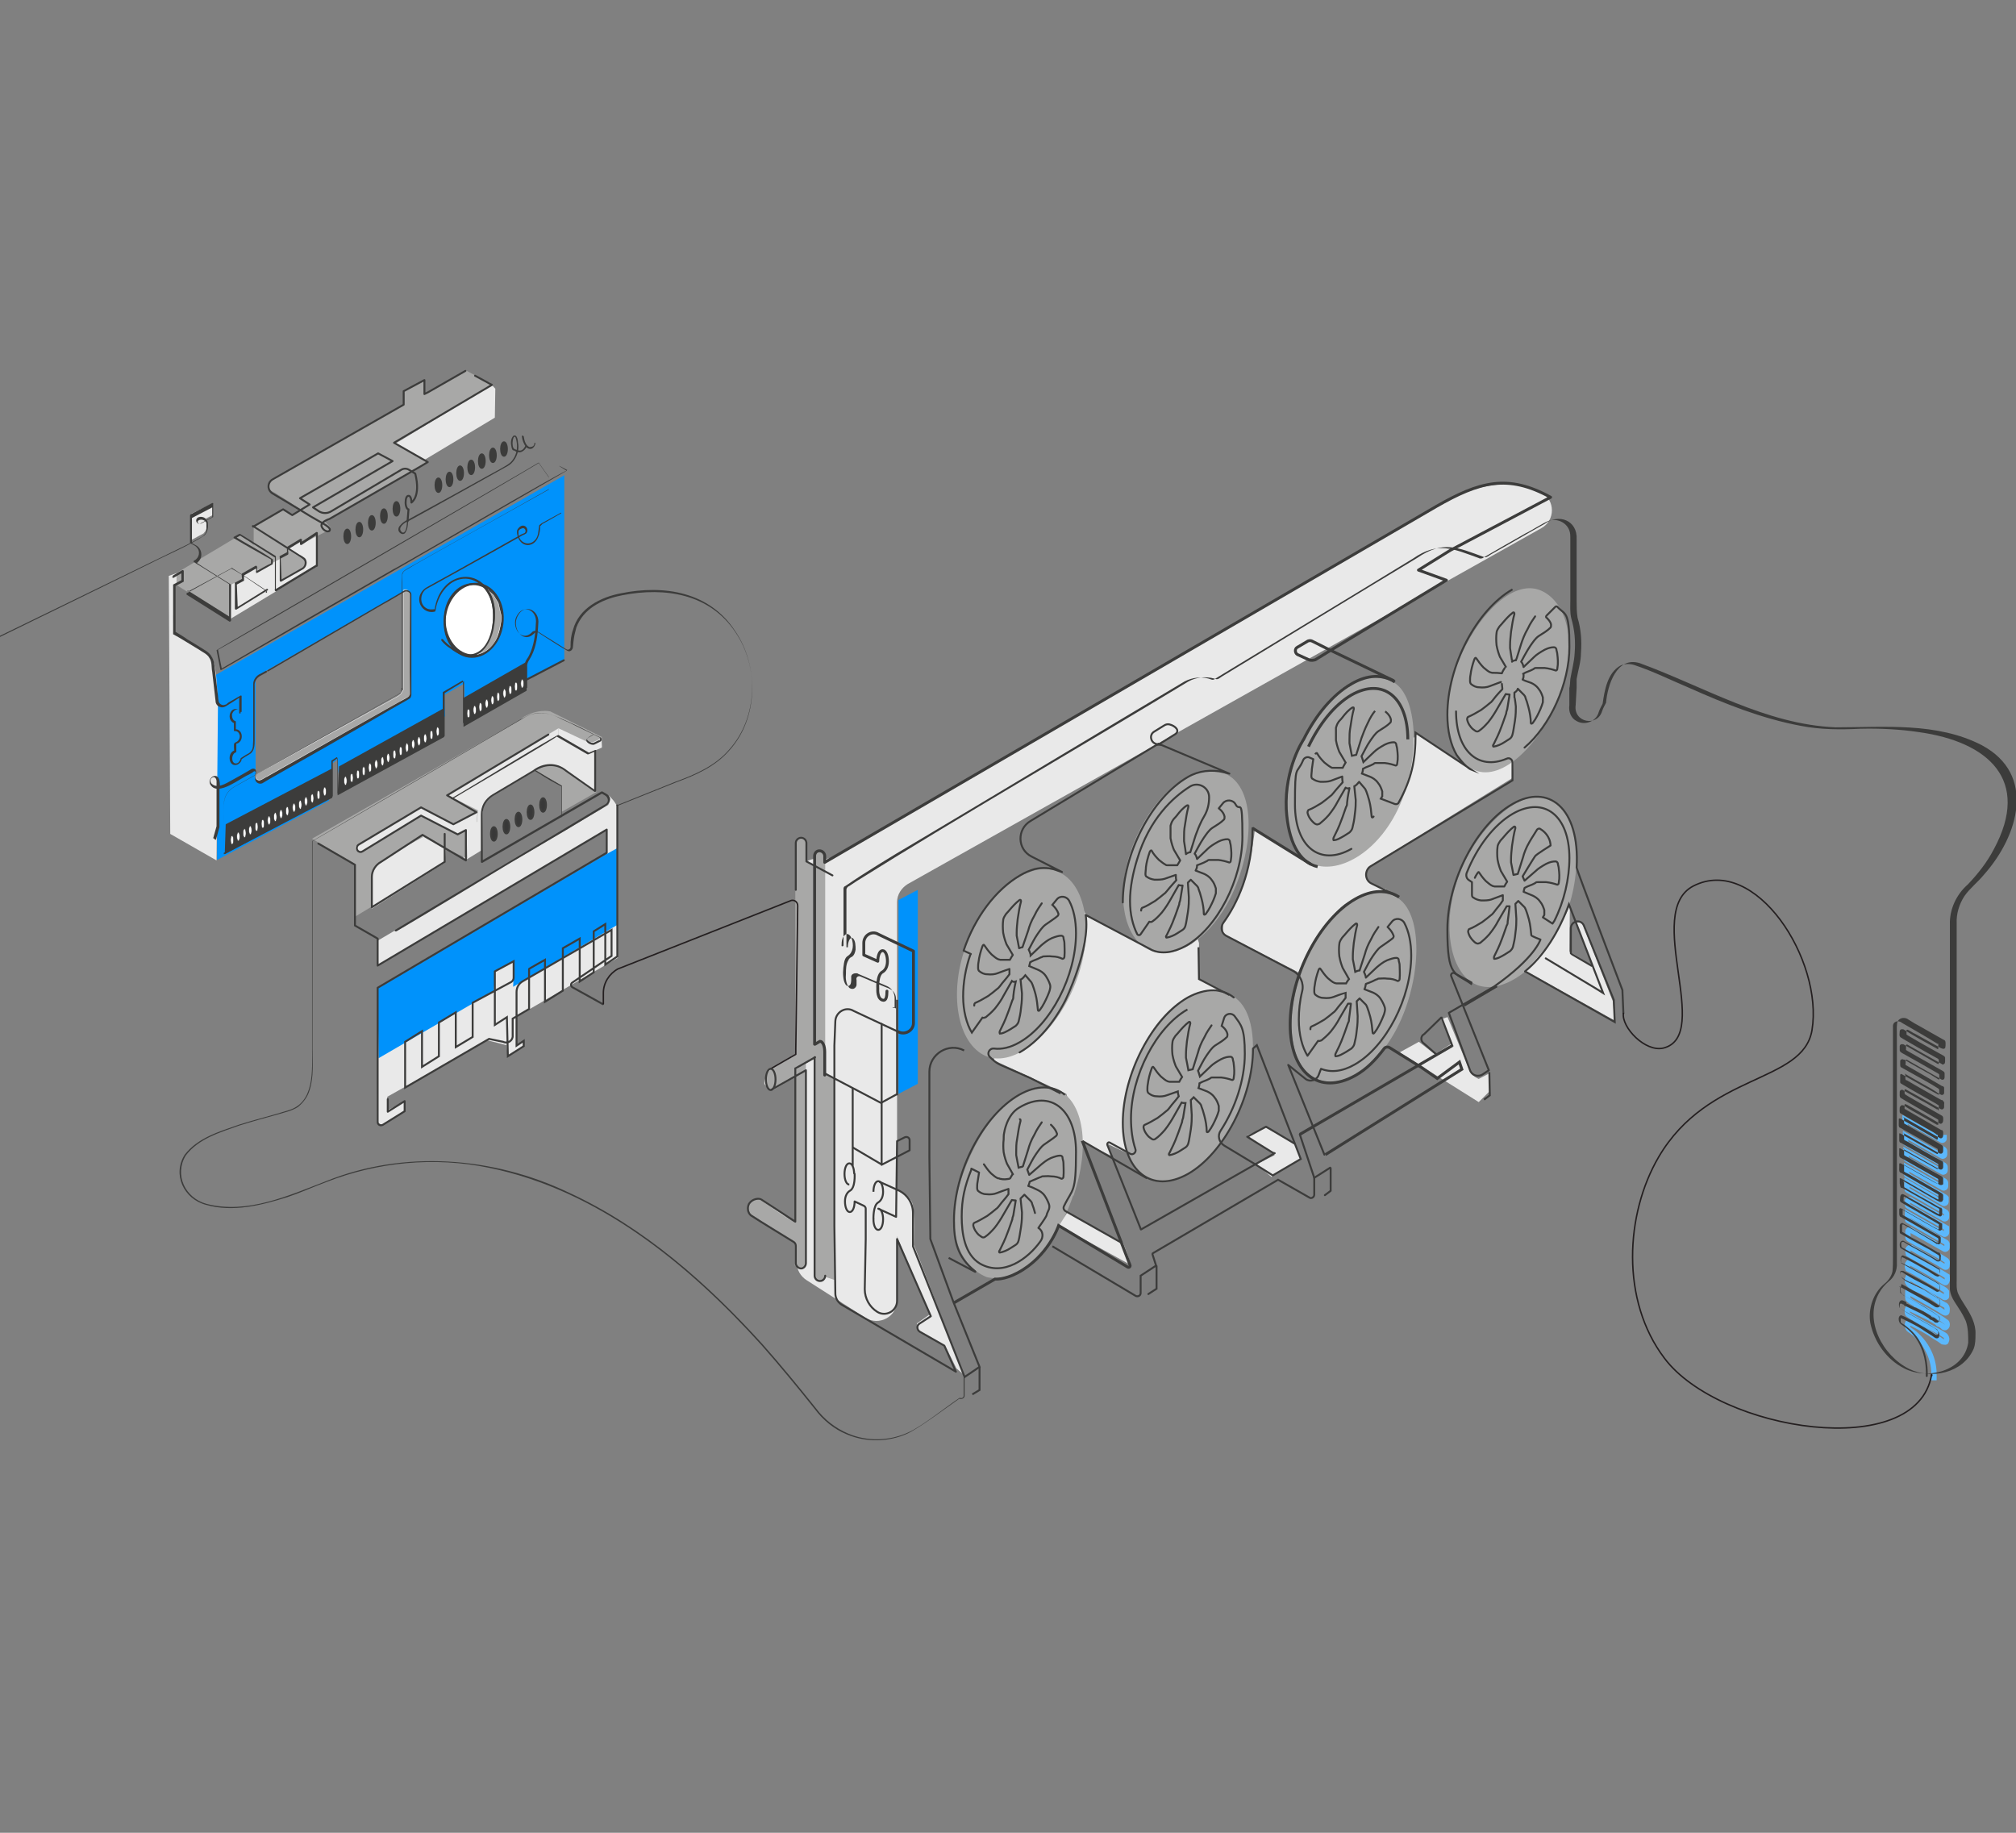 <?xml version="1.0" encoding="UTF-8"?>
<svg preserveAspectRatio="xMidYMid slice" width="418px" height="380px" xmlns="http://www.w3.org/2000/svg" version="1.1" viewBox="0 0 418 380">
  <rect x="0" y="0" width="418" height="380" fill="#808080" stroke="none"/>
  <defs>
    <style>
      .cls-1 {
        stroke-miterlimit: 10;
        stroke-width: .1px;
      }

      .cls-1, .cls-2, .cls-3, .cls-4, .cls-5, .cls-6, .cls-7, .cls-8, .cls-9, .cls-10, .cls-11, .cls-12, .cls-13, .cls-14 {
        stroke: #3c3c3b;
      }

      .cls-1, .cls-2, .cls-10, .cls-14 {
        fill: #fff;
      }

      .cls-2, .cls-3, .cls-15, .cls-16, .cls-6, .cls-7, .cls-9, .cls-17, .cls-11, .cls-12 {
        stroke-miterlimit: 10;
      }

      .cls-2, .cls-4, .cls-6, .cls-7, .cls-8, .cls-11, .cls-12 {
        stroke-width: .4px;
      }

      .cls-18 {
        stroke: #241f20;
        stroke-width: .3px;
      }

      .cls-18, .cls-3, .cls-4, .cls-5, .cls-7, .cls-8, .cls-9, .cls-17, .cls-11, .cls-13 {
        fill: none;
      }

      .cls-18, .cls-4, .cls-8, .cls-13 {
        stroke-linejoin: round;
      }

      .cls-18, .cls-8, .cls-11, .cls-13 {
        stroke-linecap: round;
      }

      .cls-3, .cls-9, .cls-13 {
        stroke-width: .6px;
      }

      .cls-15, .cls-16 {
        stroke: #e9e9e9;
        stroke-width: .1px;
      }

      .cls-15, .cls-16, .cls-19 {
        fill: #a8a8a7;
      }

      .cls-16 {
        mix-blend-mode: multiply;
      }

      .cls-16, .cls-20 {
        isolation: isolate;
      }

      .cls-21 {
        fill: #e9e9e9;
      }

      .cls-5 {
        stroke-miterlimit: 10;
        stroke-width: .4px;
      }

      .cls-6, .cls-22 {
        fill: #3c3c3b;
      }

      .cls-9 {
        stroke-linecap: square;
      }

      .cls-23 {
        fill: #0092fb;
      }

      .cls-10 {
        stroke-miterlimit: 10;
        stroke-width: .1px;
      }

      .cls-17 {
        stroke: #5cb8fc;
        stroke-width: 1.1px;
      }

      .cls-12 {
        fill: #383838;
      }

      .cls-14 {
        stroke-miterlimit: 10;
        stroke-width: .1px;
      }
    </style>
  </defs>
  <g class="cls-20">
    <g id="Ebene_1">
      <g id="Layer_1">
        <path class="cls-23" d="M116.9,98.6l-72.1,41.3.2,31.8v6.6s23.2-12.3,23.2-12.3l.7-7.7,1.1-.9.2,2.9,22.1-11.8-.2-4.4,4.2-2.4v4.5l12.3-4.9,8.4-4.6v-38.2c-.1,0-.1,0-.1,0ZM85.1,144.4l-31,17.6c-.5.3-1.1,0-1.1-.7v-19.5c-.1-.9.3-1.7,1.1-2.1l29.5-17c.7-.4,1.5.1,1.5.9v20.8h0Z"></path>
        <path class="cls-21" d="M128.1,191.7v6.9s-21,12.2-21,12.2v5.8l1.3-.6v1c.1,0-3.1,1.8-3.1,1.8l-.3-2.1-3.9-1-20.8,11.7v2.8l3.6-1.8v2.1l-4.6,2.7s-1.2-.3-1.2-.7.3-22.2.3-22.2l46.6-25.8,3.1,7.4h0Z"></path>
        <path class="cls-21" d="M126.3,165s1.7,1.6,1.7,2.6v8.8l-2.1,1.3-.2-5.6-47.5,28.2s0,.1,0,0,0-5.2,0-5.2l47.9-28.2s.9-1.4,0-1.9h0Z"></path>
        <path class="cls-21" d="M248.6,195.5v7.4l5.3,2.7s-10.3-.2-14.5,8c-4.2,8.2-6.3,12.8-6.5,16.2s.8,9.3.8,9.3l-4-1.9.8,2.5-6.5-3.2-2.9-9.7-14.9-6.9-.9-3.5,18.6-28.9,1.5,2.5,14.1,7.3s6.1.5,8.8-2.7"></path>
        <path class="cls-21" d="M293.8,152.3l10.9,6.9-2.9-4.4v-4.2l4.6,6.5,3.2.2,3.6-.2.6.6-.2,3.6-29.9,18.5s-.4.4-.4,1.9,4.2,2.7,4.2,2.7c0,0-5.7,1.3-8.4,2.9s-7.2,9-7.2,9l-2.7,5.3-15.6-8v-2.1c0,0,2.3-4.1,3.4-6.1,2.2-4.2,3.2-13.5,3.2-13.5l10.3,6.3,23.4-26.1h0Z"></path>
        <path class="cls-21" d="M123.4,155.9v8.2l-7.5-5.3s-2.3-.4-3.4.1-11.3,6.7-11.3,6.7c0,0-.9,1-1,1.5s-.2,9.1-.2,9.1l-3.6,2.2-6.4-14.6,25.5-13.6,7.8,5.6"></path>
        <polygon class="cls-21" points="65.8 111.4 65.7 117.5 47.8 128.3 47.9 119 64.5 110 65.8 111.4"></polygon>
        <polygon class="cls-21" points="102.7 80.6 102.6 86.6 84.6 97.4 77 91.4 101.4 79.2 102.7 80.6"></polygon>
        <ellipse class="cls-2" cx="98.1" cy="128.5" rx="5.9" ry="7.4"></ellipse>
        <path class="cls-21" d="M38.2,118.2v2l-2,1.1s-.6,9.4,0,9.9,6.8,4.2,7.5,4.8,1.1,3.9,1.1,3.9l.4,5.2-.3,33.3-9.6-5.5-.3-53.5,3.1-1.1h0Z"></path>
        <path class="cls-19" d="M47.8,128.3v-7l2.4-1.3.2-1.1,2.8-1.5v.9l3.1-1.5,3.5-1.8v-1.5l2.7-1.5v.8c0,0,5.7-2.9,5.7-2.9.3-.2.4-.6.1-.8l-1-1,21.6-12.3-6.9-3.8,20-12.3-5.4-2.9-8.5,4.7v-2.8l-4.3,2.3v2.7s-27.5,15.6-27.5,15.6c0,0-1.5,1.8-.2,2.4s6.2,3.9,6.2,3.9l-1.6,1-2-1-6.1,3.5v3.9l-2.6-2.2-13.4,8v2.5l11.2,7h0Z"></path>
        <path class="cls-19" d="M108.1,149.1l-43.4,24.8,9,5.3v10.8l18.6-11.2.2-2.8,4.4,2-.2-6.3,2.2-1.3.2-2.4-4.8-2.4,21.5-13.2,6.4,3.5,2.6-1.1v-2l-10.7-5.3s-2.8-.7-6.1,1.5h0Z"></path>
        <polygon class="cls-23" points="125.9 177 78.3 205 78.5 219.4 102.4 205.5 102.7 201.3 106.6 199.1 106.4 204.6 128.1 191.7 127.9 175.9 125.9 177"></polygon>
        <polygon class="cls-21" points="44.1 104.4 44.1 106.8 42.7 107.5 43 109.1 42.6 110.1 42.2 110.6 39.6 112 39.7 106.5 44.1 104.4"></polygon>
        <path class="cls-19" d="M223,203.8c-4,10.3-12.5,17.6-18.5,15.2-6-2.5-8-13.2-4-23.5,4-10.3,12.8-17.3,18.8-14.8,6,2.5,7.7,12.8,3.7,23.1Z"></path>
        <path class="cls-19" d="M256.3,183.5c-3.9,9.9-11.8,15.9-17.7,13.6-5.9-2.4-7.5-12.3-3.6-22.1,3.9-9.9,12.3-17.5,19-14.6,5.9,2.5,6.2,13.3,2.3,23.1h0Z"></path>
        <path class="cls-19" d="M323.4,144.2c-3.9,9.9-11.8,17.9-17.6,15.5s-7.5-12.3-3.6-22.1c3.9-9.9,11.4-17.6,17.2-15.2s7.9,12,4,21.9Z"></path>
        <path class="cls-19" d="M222.5,247.9c-4.8,13.9-12.8,18.1-17.9,16.9-5.9-2.4-10-10.9-3.3-25.4,4.4-9.6,11.8-15.9,17.7-13.6,5.9,2.4,7,12.1,3.6,22.1h0Z"></path>
        <path class="cls-19" d="M257.2,229.9c-3.9,9.9-12.6,17.1-18.5,14.7-5.9-2.3-7.7-12.3-4.1-22.2,5.6-15.3,14.4-18.5,20.3-16.2,5.9,2.4,6.2,13.8,2.3,23.7h0Z"></path>
        <path class="cls-19" d="M291,210.2c-3.9,9.9-11.8,15.9-17.7,13.6-5.9-2.4-7-12.1-3.6-22.1,4.4-13.1,13.4-18.4,19.2-16,5.9,2.4,6,14.7,2.1,24.5h0Z"></path>
        <path class="cls-19" d="M324.5,189.8c-3.9,9.9-12.5,16.7-18.3,14.4-5.9-2.4-7.4-13.3-3.5-23.2,3.9-9.9,12.8-17.8,18.7-15.4,5.9,2.4,7.1,14.4,3.2,24.2h0Z"></path>
        <path class="cls-19" d="M290.6,166.1c-4.3,10.5-12.9,15.2-18.3,13.1s-7.5-13.5-2.9-24.1c6.3-14.2,13.7-16,19-13.9s6.3,14.8,2.2,24.9Z"></path>
        <path class="cls-21" d="M319.6,109.5l-131.4,73.8c-1.3.8-2.2,2.2-2.2,3.7v82.6c0,3.4-3.7,5.4-6.6,3.6l-12.2-7.8c-1.2-.8-2-2.1-2-3.6v-79.5c0-2.6,2.2-4.6,4.8-4.2h0c.9.1,1.9,0,2.7-.5l128.8-74.6c.1,0,.2-.1.4-.2,1.5-.7,10.7-4.6,17.7-.7,2.9,1.6,2.9,5.8,0,7.4h0Z"></path>
        <path class="cls-21" d="M325.4,197.3l4.8,2.9-3.4-9h1.2c0,0,6.4,16.4,6.4,16.4l.4,4-18.5-10.3,3.9-4.4c.6-.8,1.2-1.7,1.8-2.6,1.5-2.3,2.6-4.5,3.5-6.5"></path>
        <path class="cls-21" d="M300.1,210.8s4.2,10.1,4.6,11.2,1.9,1.7,1.9,1.7l2.1-1.1.2,3.6-2.3,2.3-16.4-10.3,4-2.2,3.3,2.6,3.6-2.3-2.3-5,1.3-.4h0Z"></path>
        <path class="cls-21" d="M221.2,251.4s11.2,6.4,11.4,6.1c.2-.6,1.9,4.8,1.9,4.8l-14.9-8.2,1.7-2.7Z"></path>
        <path class="cls-21" d="M182.7,212.5v28.8s-5.7-5.3-5.9-4.2.6-26.7.6-26.7l5.3,2.1h0Z"></path>
        <path class="cls-21" d="M165.7,218l-6.3,4s-1.3,2.3-.8,2.9,1.5.8,1.5.8l7.8-3.8-2.1-4h0Z"></path>
        <path class="cls-21" d="M165.8,254.4l-8.1-6s-3.4.4-2.1,2.9l11.4,7.4-.6-4.6"></path>
        <path class="cls-21" d="M186.1,240.5l-.2,6.1s2.5,1.1,3.2,2.7.4,8.8.4,8.8l10.3,26.9-1.5-1.3-2.3-4.6-5.5-3.2-.4-1.5,2.7-1.9-6.9-16.3v13.8s.4.8-2.5,1.5c-2.9.6-4.2-3.4-4.2-3.4l.2-29.7,3.4,2.7,2.7-1.5"></path>
        <polygon class="cls-23" points="190.3 224.7 186.3 226.8 186.3 186.6 190.3 184.5 190.3 224.7"></polygon>
        <path class="cls-21" d="M87.6,173.4l4.8,2.7-.2,2.8-15.1,9.5v-7.3c.1,0-.3-1,1.8-2.5,2.1-1.5,9.3-5.3,9.3-5.3"></path>
        <path class="cls-21" d="M99,168.2l-5.2,2.6-6.6-3.3-13.4,7.9s-.3.3,0,.8,1.2.5,1.2.5l12.1-7.5,7.9,3.8,3.8-2.3.2-2.4h0Z"></path>
        <polygon class="cls-21" points="115.8 152.3 115.8 151 92.6 164.8 94.3 165.8 115.8 152.3"></polygon>
        <polygon class="cls-21" points="124.7 153.1 122.9 153.9 122.4 153.8 122.8 154.3 115.8 151 115.8 152.6 122.2 156.1 124.8 155 124.7 153.1"></polygon>
        <path class="cls-16" d="M101.2,122.2s1.4,3.5,1.1,6.3-1.1,4.7-1.1,4.7l-.8,1.1-.8.8-.7.6s2.1-.4,3.4-2.1,1.7-5.6,1.7-5.6l-.7-3-1-1.6-1.4-1.3"></path>
        <path class="cls-19" d="M167.3,174.3l-.2,4.3,1.8,1,.2-2.5s0-.7.8-.7,1.2.5,1.2.5v45.8c.1,0,1.8,1,1.8,1l.2,41.7-2.1-.7s.1,1.2-.8,1-1.4-1-1.4-1l.2-45.2-1.9,1v41.8c.1,0-.4,1.1-1.1.7l-1.2-.6v-4.6c-.1,0-9.3-6.2-9.3-6.2,0,0-.9-2.1.3-2.6s1.8-.3,1.8-.3c0,0,6.6,4.7,7.2,4.7.4,0,.1-30.1.1-30.1l-4.7,2.8s-1.4.1-1.4-2.4,0-.4,0-.4l.5-1.1.8-.6,4.8-2.8v-44.1s1.1-1.8,2.3-.3h0Z"></path>
        <path class="cls-19" d="M111.1,159.8s1.9-1.3,3-1.2,3.2.9,3.2.9l6.4,4.7-7.2,4.1v-5.4c-.1,0-5.4-3.1-5.4-3.1"></path>
        <polyline class="cls-19" points="59.6 113.8 63.1 116.1 63.3 117.4 62.9 118 58.2 120.6 58.2 114.8 59.6 113.8"></polyline>
        <polygon class="cls-21" points="262.4 233.8 268.4 236.9 269.6 240.2 263.6 244 260.5 241.4 264.3 239.5 258.6 235.4 262.4 233.8"></polygon>
        <polygon class="cls-22" points="46.8 170.9 46.6 177.1 68.9 165.4 68.9 159.3 46.8 170.9"></polygon>
        <polygon class="cls-22" points="70.3 158.9 70 164.9 92.1 152.8 92.1 146.8 70.3 158.9"></polygon>
        <polygon class="cls-22" points="96.1 144.7 96.1 150.7 109.2 143.2 109.2 137.2 96.1 144.7"></polygon>
        <path class="cls-15" d="M83.7,122.5v20.4c0,0-.6,1-.6,1l-.5.4-29.7,16.4s0,.8.6,1,1.3-.4,1.3-.4l30.2-17v-21.1c0,0-.4-1.4-1.4-.8Z"></path>
        <g>
          <ellipse class="cls-10" cx="97.2" cy="147.8" rx=".3" ry=".9" transform="translate(-1.1 .8) rotate(-.4)"></ellipse>
          <ellipse class="cls-10" cx="98.5" cy="147.1" rx=".3" ry=".9" transform="translate(-1.1 .8) rotate(-.4)"></ellipse>
          <ellipse class="cls-10" cx="99.7" cy="146.5" rx=".3" ry=".9" transform="translate(-1.1 .8) rotate(-.4)"></ellipse>
          <ellipse class="cls-10" cx="101" cy="145.8" rx=".3" ry=".9" transform="translate(-1.1 .8) rotate(-.4)"></ellipse>
          <ellipse class="cls-10" cx="102.2" cy="145.1" rx=".3" ry=".9" transform="translate(-1.1 .8) rotate(-.4)"></ellipse>
          <ellipse class="cls-10" cx="103.4" cy="144.4" rx=".3" ry=".9" transform="translate(-1.1 .8) rotate(-.4)"></ellipse>
          <ellipse class="cls-10" cx="104.7" cy="143.7" rx=".3" ry=".9" transform="translate(-1.1 .8) rotate(-.4)"></ellipse>
          <ellipse class="cls-10" cx="105.9" cy="143" rx=".3" ry=".9" transform="translate(-1.1 .8) rotate(-.4)"></ellipse>
          <ellipse class="cls-10" cx="107.1" cy="142.3" rx=".3" ry=".9" transform="translate(-1.1 .8) rotate(-.4)"></ellipse>
          <ellipse class="cls-10" cx="108.4" cy="141.7" rx=".3" ry=".9" transform="translate(-1.1 .8) rotate(-.4)"></ellipse>
        </g>
        <ellipse class="cls-6" cx="72" cy="111.2" rx=".6" ry="1.4"></ellipse>
        <ellipse class="cls-6" cx="74.5" cy="109.8" rx=".6" ry="1.4"></ellipse>
        <ellipse class="cls-6" cx="77.1" cy="108.4" rx=".6" ry="1.4"></ellipse>
        <ellipse class="cls-6" cx="79.6" cy="107" rx=".6" ry="1.4"></ellipse>
        <ellipse class="cls-6" cx="82.2" cy="105.5" rx=".6" ry="1.4"></ellipse>
        <ellipse class="cls-6" cx="90.9" cy="100.6" rx=".6" ry="1.4"></ellipse>
        <ellipse class="cls-6" cx="93.2" cy="99.4" rx=".6" ry="1.4"></ellipse>
        <ellipse class="cls-6" cx="95.4" cy="98.1" rx=".6" ry="1.4"></ellipse>
        <ellipse class="cls-6" cx="97.7" cy="96.9" rx=".6" ry="1.4"></ellipse>
        <ellipse class="cls-6" cx="99.9" cy="95.6" rx=".6" ry="1.4"></ellipse>
        <ellipse class="cls-6" cx="102.2" cy="94.4" rx=".6" ry="1.4"></ellipse>
        <ellipse class="cls-6" cx="104.5" cy="93.1" rx=".6" ry="1.4"></ellipse>
        <g>
          <ellipse class="cls-14" cx="71.5" cy="161.9" rx=".3" ry=".9" transform="translate(-1 .5) rotate(-.4)"></ellipse>
          <ellipse class="cls-14" cx="72.8" cy="161.3" rx=".3" ry=".9" transform="translate(-1 .5) rotate(-.4)"></ellipse>
          <ellipse class="cls-14" cx="74.1" cy="160.6" rx=".3" ry=".9" transform="translate(-1 .5) rotate(-.4)"></ellipse>
          <ellipse class="cls-14" cx="75.3" cy="159.9" rx=".3" ry=".9" transform="translate(-1 .5) rotate(-.4)"></ellipse>
          <ellipse class="cls-14" cx="76.6" cy="159.2" rx=".3" ry=".9" transform="translate(-1 .5) rotate(-.4)"></ellipse>
          <ellipse class="cls-14" cx="77.9" cy="158.5" rx=".3" ry=".9" transform="translate(-1 .5) rotate(-.4)"></ellipse>
          <ellipse class="cls-14" cx="79.2" cy="157.9" rx=".3" ry=".9" transform="translate(-1 .5) rotate(-.4)"></ellipse>
          <ellipse class="cls-14" cx="80.4" cy="157.2" rx=".3" ry=".9" transform="translate(-1 .5) rotate(-.4)"></ellipse>
          <ellipse class="cls-14" cx="81.7" cy="156.5" rx=".3" ry=".9" transform="translate(-1 .5) rotate(-.4)"></ellipse>
          <ellipse class="cls-14" cx="83" cy="155.8" rx=".3" ry=".9" transform="translate(-1 .5) rotate(-.4)"></ellipse>
          <ellipse class="cls-14" cx="84.3" cy="155.1" rx=".3" ry=".9" transform="translate(-1 .5) rotate(-.4)"></ellipse>
          <ellipse class="cls-14" cx="85.6" cy="154.4" rx=".3" ry=".9" transform="translate(-1 .5) rotate(-.4)"></ellipse>
          <ellipse class="cls-14" cx="86.8" cy="153.8" rx=".3" ry=".9" transform="translate(-1 .5) rotate(-.4)"></ellipse>
          <ellipse class="cls-14" cx="88.1" cy="153.1" rx=".3" ry=".9" transform="translate(-1 .6) rotate(-.4)"></ellipse>
          <ellipse class="cls-14" cx="89.4" cy="152.4" rx=".3" ry=".9" transform="translate(-1 .6) rotate(-.4)"></ellipse>
          <ellipse class="cls-14" cx="90.7" cy="151.7" rx=".3" ry=".9" transform="translate(-1 .6) rotate(-.4)"></ellipse>
        </g>
        <g>
          <path class="cls-22" d="M116.4,106.4s-4,2.3-3.9,2.2l-.5.5h0c0,1.5-.5,3.6-2.3,3.9-1.6.2-2.6-1.5-2.5-2.9,0-.3.3-.6.5-.8.2-.2.6-.4.9-.3.7.1,1,1.1.5,1.6-.3.2-.5.3-.8.4.1,0-13,7.3-13,7.3l-6.5,3.6c-1.7.7-2,3.3-.4,4.2.5.3,1.1.3,1.7.2v.2c1.1-8.5,10.8-9.6,12.4-.7.9,5.8-2.7,13.8-9.2,8.6-.7-.4-1.3-1-1.8-1.6,0,0,0-.2,0-.3,0,0,.2,0,.3,0,1.1,1.4,3.1,2.6,4.8,3.2,4.8.4,6.1-6.1,5.5-9.8-.4-3-2.8-6.2-6.1-5.9-3.2.3-5.3,3.6-5.7,6.6,0,0,0,.1-.1.2-2.2.6-4-1.7-3-3.7.3-.6.8-1.1,1.4-1.4l6.5-3.6s13-7.3,13-7.3c.2-.1.5-.2.7-.3.3-.3.2-.9-.3-1-.3,0-1,.3-1,.7,0,.2,0,.5,0,.7.3,1.7,2.2,2.4,3.4,1.1.8-.8.7-2,.9-3.1l.5-.4h0s4-2.2,4-2.2c0,0,.2,0,0,.2h0Z"></path>
          <ellipse class="cls-5" cx="98.2" cy="128.5" rx="7.6" ry="6" transform="translate(-42 209.2) rotate(-82.5)"></ellipse>
        </g>
        <path class="cls-8" d="M84.5,108.1l.2-2.5c-.3,0-.6-.6-.6-1.4s.2-1.4.6-1.4.6.6.6,1.4c0,0,2-1.2.8-6l-1.3-.8c-.5-.3-1.1-.3-1.6,0l-14.5,8.6c-.8.5-1.8.5-2.6,0l-1.2-.8,16.5-9.6-3-1.6-16.2,9.3,2,1.3-3.6,2.2-1.9-1.2-6.2,3.6"></path>
        <g>
          <ellipse class="cls-1" cx="48.2" cy="174.1" rx=".3" ry=".9" transform="translate(-1.6 .5) rotate(-.5)"></ellipse>
          <ellipse class="cls-1" cx="49.5" cy="173.4" rx=".3" ry=".9" transform="translate(-1.6 .5) rotate(-.5)"></ellipse>
          <ellipse class="cls-1" cx="50.8" cy="172.7" rx=".3" ry=".9" transform="translate(-1.6 .5) rotate(-.5)"></ellipse>
          <ellipse class="cls-1" cx="52" cy="172.1" rx=".3" ry=".9" transform="translate(-1.6 .5) rotate(-.5)"></ellipse>
          <ellipse class="cls-1" cx="53.3" cy="171.4" rx=".3" ry=".9" transform="translate(-1.6 .5) rotate(-.5)"></ellipse>
          <ellipse class="cls-1" cx="54.6" cy="170.8" rx=".3" ry=".9" transform="translate(-1.6 .5) rotate(-.5)"></ellipse>
          <ellipse class="cls-1" cx="55.9" cy="170.1" rx=".3" ry=".9" transform="translate(-1.6 .5) rotate(-.5)"></ellipse>
          <ellipse class="cls-1" cx="57.2" cy="169.4" rx=".3" ry=".9" transform="translate(-1.6 .5) rotate(-.5)"></ellipse>
          <ellipse class="cls-1" cx="58.4" cy="168.8" rx=".3" ry=".9" transform="translate(-1.6 .5) rotate(-.5)"></ellipse>
          <ellipse class="cls-1" cx="59.7" cy="168.1" rx=".3" ry=".9" transform="translate(-1.6 .6) rotate(-.5)"></ellipse>
          <ellipse class="cls-1" cx="61" cy="167.4" rx=".3" ry=".9" transform="translate(-1.5 .6) rotate(-.5)"></ellipse>
          <ellipse class="cls-1" cx="62.3" cy="166.8" rx=".3" ry=".9" transform="translate(-1.5 .6) rotate(-.5)"></ellipse>
          <ellipse class="cls-1" cx="63.5" cy="166.1" rx=".3" ry=".9" transform="translate(-1.5 .6) rotate(-.5)"></ellipse>
          <ellipse class="cls-1" cx="64.8" cy="165.5" rx=".3" ry=".9" transform="translate(-1.5 .6) rotate(-.5)"></ellipse>
          <ellipse class="cls-1" cx="66.1" cy="164.8" rx=".3" ry=".9" transform="translate(-1.5 .6) rotate(-.5)"></ellipse>
          <ellipse class="cls-1" cx="67.4" cy="164.1" rx=".3" ry=".9" transform="translate(-1.5 .6) rotate(-.5)"></ellipse>
        </g>
        <path class="cls-22" d="M108.6,90.5c.1.8.4,1.9,1.2,2.2.5,0,1-.2,1-.8,0,0,0-.1.1-.1s.1,0,.1.1c0,.4-.3.9-.7,1.1-.4.2-.9,0-1.2-.3-.5-.6-.8-1.4-.9-2.2,0,0,0-.1.1-.2,0,0,.2,0,.2.1h0Z"></path>
        <path class="cls-22" d="M109.2,92.6c-.2.5-.6.9-1.1,1.1s-1.1,0-1.5-.3h0c-.4,0-.4-.3-.5-.5-.2-.8-.3-1.8.3-2.5.8-.5,1,.9,1,1.4.4,1.7-.5,3.9-2.1,4.8-6.5,3.6-14.1,7.9-20.7,11.5h0c0,.8-.1,1.7-.6,2.4-.5.6-1.5-.1-1.4-.8,0-.3.2-.6.4-.8.4-.5.9-.8,1.4-1.1,0,0,.2,0,.2,0s0,.2,0,.2c-.7.4-2.3,1.4-1.3,2.3.4.4.8-.2.9-.7.2-.6.1-1.5.3-1.8l6.4-3.5c3.7-2,9-5,12.7-7,1-.6,2.2-1.1,2.8-2.1.9-1.3,1-3,.5-4.5-.5-.7-.7,1.2-.6,1.5,0,.3.1.8.4.9.4.2.9.4,1.3.3.4-.1.7-.5.9-.9,0-.2.3,0,.3.1h0Z"></path>
        <path class="cls-22" d="M44.2,173.8l.7-2.5h0c0,0,0-7.7,0-7.7,0-.6,0-1.1,0-1.7-.2-1.5-1.8-.5-1.1.5,1.2,1.3,3.1,0,4.4-.7,1.3-.7,2.5-1.4,3.7-2.1.5-.4,1.2-.3,1.2.4,0,.4-.1.9-.1,1.2,0,.5.6.8,1,.6.5-.2,1-.6,1.5-.8l6-3.4c6.8-3.9,14.1-8,21-11.9l1.5-.8c.5-.3,1-.5,1-1.1-.1-6.3,0-12.7,0-18.9,0-.3,0-1.4,0-1.7-.1-.5-.7-.7-1.1-.5-.9.5-3.5,2.1-4.5,2.6l-23.8,13.9c0,0-.2,0-.2,0s0-.2,0-.2c1.9-1.1,25.5-14.9,26.8-15.6l1.5-.9c.6-.4,1.5,0,1.6.7,0,.6,0,1.2,0,1.8,0,1,0,4.1,0,5.2,0,4.6,0,9.2,0,13.8,0,.3-.1.6-.3.8-1.3.8-3.9,2.2-5.2,3-7.7,4.5-16.1,9.3-23.9,13.7-.5.3-1,.6-1.5.9-.7.3-1.5-.2-1.5-.9,0-.5,0-.9.1-1.3,0-.4-.3-.4-.7,0l-.7.4c-1.9.8-6.3,4.5-7.9,2.2-.4-.5-.3-1.4.4-1.8,1.6-.7,1.6,1.8,1.4,2.7,0,0,0,7.8,0,7.8l-.7,2.5c0,0-.1.2-.2.1s-.2-.1-.1-.2h0Z"></path>
        <path class="cls-22" d="M102,130.4c.6-3.7.2-8.4-3.7-10.1v-.3c3.1,1.1,4.5,4.5,4.3,7.5,0,1-.1,2-.5,3h-.1s0,0,0,0Z"></path>
        <path class="cls-22" d="M55.3,122.5l-6.3,3.9c-.1,0-.3,0-.3-.2v-5.2c-.1,0,0-.1,0-.2l1.5-.8v.2c0-.4-.2-1.2,0-1.3l2.8-1.6c.1,0,.3,0,.3.2v1.2l-.3-.2c1.1-.6,2.1-1.2,3.2-1.7h0c0,.1,0-.8,0-.8h0c-2.5-1.4-5.2-2.9-7.7-4.4-.1,0-.1-.3,0-.3l1.1-.6c0,0,.1,0,.2,0l7.4,4.6c0,0,0,0,0,.2v7l-.3-.2,8.6-5.2v.2c0,0,0-6.7,0-6.7l.3.2-3.3,2.2c-.1,0-.3,0-.3-.2v-.8l.3.2-2.8,1.7v-.2c0,.4.2,1.2,0,1.3l-1.5.8v-.2c0,0,.2,4.9.2,4.9l-.3-.2,4.4-2.5c.7-.3.9-1.3.4-1.8-.5-.4-1.5-1-2.1-1.4l-8.5-5.4c-.2-.1,0-.4.2-.3.5.3,9.5,6,9.6,6.1.4.2.7.4,1.1.7.7.7.4,2-.5,2.4l-4.4,2.5c-.1,0-.3,0-.3-.2v-4.9c-.1,0,0-.1,0-.2l1.5-.8v.2c0,0,0-1.1,0-1.1,0,0,0-.1,0-.2l2.8-1.7c.1,0,.3,0,.3.2v.8l-.3-.2,3.3-2.2c.1,0,.3,0,.3.2v6.7c0,0,0,.1,0,.2l-8.6,5.2c-.1,0-.3,0-.3-.2v-7,.2c0,0-7.3-4.6-7.3-4.6h.2l-1.1.6v-.3c2.6,1.6,5.4,3,7.8,4.7,0,.2,0,1-.1,1-1.1.6-2.1,1.2-3.2,1.8,0,0-.2,0-.2,0,0,0,0-1.3,0-1.3l.3.2-2.8,1.6v-.2c0,0,0,1.1,0,1.1,0,0,0,.1,0,.2l-1.5.8v-.2c0,0,.2,5.2.2,5.2l-.3-.2,6.3-3.9c.2-.1.4.2.2.3h0Z"></path>
        <path class="cls-22" d="M35.9,119.3l1.9-1.1c.1,0,.3,0,.3.2v2c0,0,0,.1,0,.2l-1.7.9v-.2c0,0,0,9.9,0,9.9v-.2c.8.5,1.7,1,2.5,1.6.9.5,3.1,1.9,3.9,2.4.9.6,1.5,1.6,1.6,2.6l.2,1.5.7,6.1c0,.7.8,1.2,1.4.9.2,0,.4-.2.6-.4l2.6-1.5c0,0,.2,0,.2.1v3.3h-.3c0-.3-.4-.5-.6-.5-.5,0-1,.5-1.1,1.1,0,.6.2,1.2.7,1.3,0,0,.1,0,.1.2v1.7s-.2-.2-.2-.2c1.8-.1,1.9,2.7.3,3,0,0,0,0,0,.2v1.4c0,0,0,.1-.1.2-1.1.3-1,2.8.4,2.2.3-.2.5-.6.6-.9,0,0,0-.1,0-.1l1.1-.7c.4-.2.8-.4,1-.7.6-.6.4-1.5.5-2.3v-5.2c0-1,0-5.6,0-6.5,0-.9.7-1.8,1.5-2.1l1.1-.6c.2-.1.4.2.2.3l-1.1.6c-.8.4-1.3,1-1.4,1.8,0,.8,0,5.5,0,6.4v5.2c0,1.1,0,2.4-1.1,3-.4.2-1.3.8-1.6,1h0c0,.4-.3.8-.8,1.1-1.9.8-2.3-2.4-.7-2.9v.2c-.1,0-.1-1.4-.1-1.4,0-.4.4-.5.6-.6.5-.3.8-1.1.5-1.6-.1-.4-.6-.7-.9-.6-.1,0-.2,0-.2-.2,0,0,0-1.7,0-1.7v.2c-.2,0-.5-.3-.7-.6-.5-.9,0-2.4,1.2-2.3.4.1.9.3.9.8,0,.2-.3.2-.3,0v-3.3h.2c0,.1-2.6,1.7-2.6,1.7-.4.3-1,.6-1.5.4-.6-.1-1-.7-1-1.2l-.7-6.1c-.2-1,0-2.1-.6-2.9-.4-.8-1.6-1.3-2.3-1.8-1.7-1-3.5-2.2-5.2-3.1,0,0,0,0,0-.2v-9.9c0,0,0-.1,0-.2l1.7-.9v.2c0,0,0-2,0-2l.3.2-1.9,1.1c-.2.1-.4-.2-.2-.3h0Z"></path>
        <path class="cls-22" d="M55.2,122.4c-2.4-1.6-4.8-3.2-7.2-4.7h.2l-9.3,5v-.3s8.9,5.6,8.9,5.6l-.3.2v-7.3.2c0,0-5.9-3.7-5.9-3.7-.3-.2-.9-.5-1.1-.7,0,0-.2-.1-.2-.1-.2,0-.2-.4,0-.4,1-.5,1.3-1.9.5-2.7-.3-.4-.9-.6-1.4-.9,0,0,0,0,0-.2v-5.6c0,0,.1-.1.2-.2l4.4-2.3c.1,0,.3,0,.2.2v2.5c0,0,0,.1,0,.2l-2.4,1.3c-.2.1-.6.2-.8,0-.6-.4-.3-1.2.3-1.3.8-.2,1.6.3,1.8,1.1.1,1,0,2-.7,2.7-3.1,2.1-7.7,4-11,5.7-12.6,6.2-46.3,22.6-59.3,29,0,0-.2,0-.2,0s0-.2,0-.2c16-7.8,48.7-23.7,64.3-31.3,1.5-.7,3.5-1.7,4.9-2.5.8-.4,1.6-.8,1.7-1.8,0-.4,0-.9,0-1.3,0-.8-1.4-1.2-1.8-.5-.1.3.3.7.6.4l2.4-1.3v.2c0,0,0-2.5,0-2.5l.2.2-4.4,2.3v-.2c0,0,0,5.6,0,5.6v-.2c0,0,.7.4.7.4.9.4,1.4,1.4,1.2,2.4-.1.6-.6,1.2-1.1,1.5,0,0,0-.1,0-.2,0-.1,0,0,0,0h.2c.7.5,6.3,4,7.1,4.5,0,0,0,0,0,.2v7.3c0,.1-.2.2-.3.2l-8.9-5.6c0,0-.1-.2,0-.3,0,0,9.2-5.1,9.3-5.1,2.5,1.3,4.9,3.2,7.3,4.7.2.1,0,.4-.2.3h0Z"></path>
        <path class="cls-8" d="M98.5,77.9l3.5,1.9-20.3,12,7,4-1.5.9-18.9,10.9s-2,.6-1.6,1.6,1.7,1.3,1.7.6-2.5-1.8-4.1-2.8c-1.1-.7-5.1-3.1-7.8-4.7-1.1-.7-1.1-2.2,0-2.9l27.2-15.5v-2.8s4.3-2.3,4.3-2.3v2.9c0,0,.8-.4.8-.4l7.7-4.4"></path>
        <line class="cls-8" x1="116.9" y1="136.9" x2="109.2" y2="140.9"></line>
        <g>
          <g>
            <ellipse class="cls-12" cx="102.4" cy="172.9" rx=".6" ry="1.4"></ellipse>
            <ellipse class="cls-12" cx="105" cy="171.4" rx=".6" ry="1.4"></ellipse>
            <ellipse class="cls-12" cx="107.5" cy="169.9" rx=".6" ry="1.4"></ellipse>
            <ellipse class="cls-12" cx="110" cy="168.4" rx=".6" ry="1.4"></ellipse>
            <ellipse class="cls-12" cx="112.6" cy="166.9" rx=".6" ry="1.4"></ellipse>
          </g>
          <path class="cls-8" d="M66,174.9l7.6,4.4v12.6l4.7,2.7v5.6l47.5-28.2v4.8l-47.5,28v27.8c0,.6.6.9,1.1.6l4.5-2.8v-2.1l-3.5,2.2v-2.6"></path>
          <path class="cls-11" d="M125,208.2l-6.3-3.5c-.4-.2-.4-.8,0-1l8.1-5.5v-5.4l-18.5,10.7c-.8.5-1.2,1.3-1.2,2.2,0,2.7,0,8.4,0,11.1l1.5-1v1.1l-3.3,2.1-.2-8.1-2.5,1.6c0-2.8,0-8.3,0-11.1l3.9-2.1v3.4c0,.4-.2.7-.5.9l-8,4.3v7.1l-3.5,2.1v-7.2l-3.5,2.1v7l-3.5,2.2v-7.4l-3.5,2.2v9.5c0,0,17.4-10.1,17.4-10.1l2.9.6c1,.5,2.1-.3,2-1.3v-3.5l3.4-2v-8.3c-.1,0,3.3-1.9,3.3-1.9v8.7l3.7-2.3v-8.8l3.5-2v8.9l2.9-1.9v-8.5l2.4-1.5v8.4l2.5-1.7v-31.3"></path>
          <path class="cls-8" d="M113.7,152.3l-21,12.6,6.1,3.5-4.8,2.5-6.7-3.5-12.9,7.7c-.5.3-.6,1-.1,1.4h0c.3.2.6.2.9,0l12.1-7.4,7.6,3.9,1.7-.9v6.3l-9-5.3-8.6,5.6c-1.1.6-1.9,1.8-1.9,3.1v6.3l15.1-9.4v-5.8"></path>
          <path class="cls-22" d="M93.8,165.4c.2,0,21.7-13.2,22-13l6.4,3.7h-.2s1.4-.6,1.4-.6c0,0,.2,0,.2,0,0,0,0,0,0,0v8.5c0,.1-.1.2-.3.2l-4-2.8-2-1.4c-2-1.7-4.6-1.4-6.6,0l-4.2,2.5-4.2,2.5c-1.4.8-2.3,2.3-2.2,3.9v9.8l-.3-.2,24.9-14.4c0,0,.1,0,.2,0l.7.4c.2.1.5.3.7.6.4.6,0,1.4-.4,1.8-1,.7-1.9,1.2-2.9,1.8l-5.8,3.5-11.7,6.9c-5.8,3.5-17.5,10.6-23.3,14,0,0-.2,0-.3,0s0-.2,0-.3c12.6-7.6,28.2-16.8,40.8-24.4,1-.6,2-1.2,2.9-1.7.7-.5.5-1.4-.2-1.8l-.7-.4h.2l-24.9,14.4c-.1,0-.3,0-.3-.2v-9.8c0-.8.2-1.7.6-2.4.4-.7,1.1-1.4,1.8-1.8l4.2-2.5,4.2-2.5c2.1-1.6,4.9-1.8,7,0l2,1.4,4,2.8-.3.2v-8.5s.2.2.2.2l-1.4.6c0,0-.1,0-.2,0l-6.4-3.7c.9-.2-21.8,13-21.6,13-.2.1-.4-.2-.2-.3h0Z"></path>
          <path class="cls-22" d="M123,152.3c-.4.2-.8.4-1.1.7-.1,0-.2.2-.2.3.2.4.9.8,1.4.7,0,0,1-.5,1-.5h.2c.2-.2.2-.5,0-.6-1.3-.7-4.6-2.2-5.9-2.9l-2-.9c-2.5-1.5-5.7-1.8-8.2,0-8.8,5.1-34.5,20.2-43.4,25.3v43c0,2.9.3,5.8-.6,8.6-.4,1.4-1.3,2.6-2.4,3.5-1.2.8-2.7,1.1-4,1.5-2.8.8-5.5,1.5-8.3,2.4-3.9,1.4-8.4,2.7-11,6.2-2.4,4-.1,8.8,4.3,10,8.5,2.2,17-1.7,24.8-4.7,16.1-6.5,34.6-5.1,50.2,2.3,15.7,7.2,28.9,18.9,40.4,31.6,3.8,4.3,7.4,8.7,11,13.2,1.7,2.3,4,4.1,6.6,5.2,3.9,1.7,8.6,1.6,12.5-.2,2.8-1.2,8.1-5.5,10.7-7.2h0s0,0,0,0c.3.2.8,0,.8-.4v-3.8h.2v3.8c0,.5-.6.8-1.1.6h0c-2.6,1.8-8,5.9-10.7,7.2-3.9,1.8-8.6,1.9-12.6.2-2.7-1.1-5-3-6.7-5.3-3.6-4.5-7.2-8.9-11-13.2-15.2-16.8-33.9-32.2-56.6-36.8-11.2-2.3-23-1.2-33.7,3-2.7,1-5.3,2.2-8,3.1-5.4,1.7-11.3,3.2-16.9,1.6-4.6-1.2-7-6.3-4.4-10.4,2.7-3.5,7.2-4.8,11.2-6.2,3.4-1.1,6.9-1.9,10.3-3,5.5-1.6,4.9-8.3,4.9-12.8v-43c8.3-4.8,33.7-19.7,41.6-24.3,1.1-.6,2.7-1.7,3.9-2,2.2-.7,4.4,0,6.4,1l2,.9c1.4.6,4.6,2.3,5.9,2.9.2,0,.3.4.2.6,0,.2-.3.3-.5.4l-1,.5c-.6.2-2.2-.6-1.4-1.3.4-.3.8-.5,1.2-.7v.2h0,0Z"></path>
          <path class="cls-22" d="M128,167.1l12.2-4.9c4.1-1.5,8.2-3.3,11.1-6.7,5.9-6.6,6.1-17.2,1.2-24.4-5.3-8-14.6-9.4-23.4-7.7-3.7.7-7.6,2.4-9.3,6l-.3.7-.2.8c-.3,1-.4,2.1-.5,3.2,0,.6-.6,1.2-1.2.8-.9-.5-3.3-2-4.2-2.6l-1.4-.9c-.4-.4-1-.5-1.3,0-2.4,2.2-4.6-1.3-3.4-3.6,1.4-2.9,4.7-1.3,4.3,1.6-.1,2.3-.4,4.6-1.4,6.6-.4.8-1,1.4-.9,2.3v4.3h0c0,0,0,0,0,0l-13,7.5h-.1c0,0,0-8.9,0-8.9h.1c0,0-4.1,2.5-4.1,2.5h0c0,0,0,8.9,0,8.9h0c-.1,0-22.1,12.1-22.2,12.1h0v-7.6h.1c0,0-1.1.8-1.1.8h0c0,0,0,7.2,0,7.2,0,.1-22.4,11.9-22.5,12h-.1c0,0,0,0,0,0v-6.9c0-3.4-.6-5.8,3-7.5,6.1-3.4,16.5-9.3,22.7-12.8,2.8-1.6,7.8-4.4,10.6-6,.1,0,.3-.1.3-.2.1-.2.2-.6.3-.9,0,0,0,0,0-.1.2,0,.2.2.2.3h-.2c0-4.9,0-17.4,0-22.2,0-.5,0-1.4.1-1.9.2-.6.9-.9,1.4-1.2.8-.5,27.3-15.3,29-16.3h0c0-.7,0-1.8,0-2.4l-2.1-3c.6-.2-67,39.2-66.5,38.7l.8,4h-.2c0,0,17.9-10.4,17.9-10.4l17.9-10.3c0,.2,36.1-21,35.9-20.4l-1.6-1h0c0-.1,1.6.8,1.6.8h.1c0,0-.1.2-.1.2-11.9,6.9-42.2,24.4-53.7,31l-17.9,10.3h-.2c0,0,0,0,0,0l-.8-4.1h0c0-.1,66.8-38.8,66.8-38.9h0s0,0,0,0l2.1,3c0,.8,0,1.7,0,2.6,0,0,0,0,0,0-1.8,1-28.2,15.7-29,16.3-.5.3-1.2.6-1.3,1.1-.2.4-.1,1.3-.1,1.8,0,4.7,0,17.3,0,22.2h-.2c0,0,0-.2,0-.2,0,0,0,0,0,0,0,0,.1,0,.1,0,0,0,0,0,0,0h0s0,.1,0,.1v.4c-.2.3-.4.6-.7.7-2.8,1.6-7.8,4.4-10.6,6-6.2,3.5-16.5,9.3-22.7,12.8-3.5,1.7-2.9,4-2.9,7.3v6.9h-.1c0,0,22.6-12.2,22.4-11.9v-7.3h0s1.1-.7,1.1-.7h.1c0,0,0,0,0,0v7.4h-.1c0,0,22.3-12.3,22-12v-8.9c0,0,0,0,0,0l4.1-2.4h.1c0,0,0,8.9,0,8.9h-.1c0,0,13.3-7.7,13-7.5v-3.4c0-.5,0-1.2,0-1.7.1-.6.6-1,.8-1.5,1-2,1.3-4.3,1.4-6.6.4-2.7-2.6-4.3-4-1.5-1.1,2.1.9,5.4,3.1,3.4h0c.1-.2.4-.4.8-.4.3,0,.6.2.8.3l1.4.9c.9.5,3.3,2.1,4.2,2.6.5.3,1-.1.9-.7,0-1.1.1-2.2.5-3.3,1.2-4.5,5.7-6.8,10-7.6,8.9-1.8,18.3-.3,23.6,7.8,5,7.3,4.8,17.9-1.2,24.6-2.9,3.4-7.1,5.2-11.2,6.7l-12.2,4.9v-.2h0Z"></path>
          <path class="cls-22" d="M116.4,169.3v-6.3h0c0,.1-1.4-.7-1.4-.7-1.4-.7-2.8-1.7-4.2-2.5-.2,0,0-.3.1-.2,1.8,1.1,3.7,2.2,5.6,3.3,0,0,0,0,0,.1v6.3c0,.2-.3.2-.3,0h0Z"></path>
        </g>
        <path class="cls-9" d="M198,270l8.3-4.8s1.9.2,4.7-1.3c6.4-3.4,8.5-9.8,8.5-9.8l14.3,8.6c.3.2.6-.1.5-.4l-9.8-25.5"></path>
        <line class="cls-7" x1="310.4" y1="204.5" x2="303.6" y2="208.5"></line>
        <line class="cls-7" x1="171.1" y1="222.6" x2="182.9" y2="228.8"></line>
        <line class="cls-7" x1="176.8" y1="237.9" x2="182.9" y2="241.5"></line>
        <polyline class="cls-7" points="201.6 289.1 203.1 288.2 203.1 283.4"></polyline>
        <polyline class="cls-11" points="238.1 268.3 239.8 267.2 239.8 262.5"></polyline>
        <polyline class="cls-7" points="307.7 228 308.9 227.1 308.8 222.3"></polyline>
        <path class="cls-7" d="M316.2,201.4l18.6,10.5-.2-4.6-6.2-15.4c-.6-1.4-2.6-1-2.7.5v5.2c-.1,0,.3.3.3.3l4.1,2.4"></path>
        <path class="cls-7" d="M301.2,217l-2.3-6h-.1c0,0-3.5,3.4-3.5,3.4-.8.4-.8,1.5,0,2l2.5,2.2"></path>
        <line class="cls-3" x1="269.5" y1="235.2" x2="301.1" y2="216.8"></line>
        <polyline class="cls-8" points="236.6 254.9 264.3 239.1 263.9 239 258.6 235.7 262.5 233.6 268.4 237.1"></polyline>
        <path class="cls-7" d="M176.1,245.6c-.6,0-1-1-1-2.2s.4-2.2,1-2.2,1,1,1,2.2"></path>
        <path class="cls-7" d="M181.1,252.8s-.1-2.9,1-3.5c.5-.3,1-1,1-2.2s-.4-2.2-1-2.2-1,1-1,2.2"></path>
        <path class="cls-8" d="M171.1,264.5c0,.6-.5,1.1-1.1,1.1s-1.1-.5-1.1-1.1v-45.3"></path>
        <path class="cls-18" d="M159.8,221.6l5.2-3v-1.1s.4-29.7.4-29.7c0-.9-.9-1.4-1.6-1l-35.7,14.1c-1.8,1-3,2.9-3,5v2.2"></path>
        <path class="cls-8" d="M160,225.9l7.1-4v6.4c0,0,0,33.6,0,33.6,0,.6-.5,1.1-1,1.1s-1.1-.5-1.1-1.1v-3.6c0-.4-.2-.7-.6-.9-2.9-1.8-5.9-3.6-8.7-5.4-.7-.6-.8-1.6-.4-2.4.5-.8,1.5-1.2,2.4-1l7.2,4.7v-31.8c.1,0,4.1-2.3,4.1-2.3"></path>
        <polyline class="cls-7" points="182.6 228.7 185.9 226.9 186 226.9 186 207.3"></polyline>
        <polyline class="cls-8" points="274.7 247.8 275.9 246.9 275.9 242.2 275.8 242.1 272.5 244.2 269.5 235.2"></polyline>
        <path class="cls-7" d="M272.5,244v3.7c0,.5-.6.9-1,.6l-6.5-3.7-25.9,15.2c-.1,0-.2.2-.1.4l.7,2.2-3.2,2.1v3.6c0,.5-.5.8-1,.6l-17.3-10.3"></path>
        <path class="cls-7" d="M236.6,255l-7-17.6c-.1-.3.2-.7.5-.5l4.2,2.3c.6.4,1.4-.3,1.1-1-.6-1.8-.9-4-.9-6.3,0-8.8,5.2-18.9,11.7-22.6"></path>
        <path class="cls-8" d="M202,208.5c0-.2,0-.5.3-.6.7-.3,1.6-.8,2.6-1.4.7-.5,1.3-1,1.9-1.5.2-.1.3-.3.5-.5.8-1.1,1.2-1.4,2-2.5v-1.1c-.1,0-2.5.9-2.5.9-.5.2-1.3.3-2.1.2-.7,0-1.2-.3-1.6-.6-.2-.1-.3-.4-.3-.7,0-.4,0-.8.1-1.3.1-.9.4-2.1.8-3.2.1-.3.3-.4.4-.2.4.6.9,1.3,1.5,1.9.5.4.9.8,1.4,1,.1,0,.3.1.4.1.8,0,2,0,2,0,.2-.4.4-.7.6-1l-1.3-2.2c-.2-.5-.5-1.3-.7-2.4-.1-.9-.1-1.9,0-2.6,0-.3.2-.7.4-1,.2-.4.6-.7.9-1.1.6-.7,1.3-1.5,2.1-2.1.2-.1.3,0,.3.3-.3,1.1-.5,2.3-.7,3.7-.1,1-.2,1.9-.2,2.7,0,.2,0,.5,0,.7.2,1.1.3,1.4.5,2.6,0,0,.5-.2.7-.2l1.2-3.5c.2-.8.6-1.9,1.3-3.1.5-1.1,1.1-1.9,1.5-2.5"></path>
        <path class="cls-7" d="M201.2,197.9c-1,2.9-1.5,5.8-1.5,8.7s.7,5.7,1.8,7.5l2.2-3.1c.2.1.4,0,.7-.1.5-.4,1.2-1,1.9-1.8.8-1,1.4-1.9,1.8-2.7l1.7-3c.2.2.5.2.8.1,0,0-.4,1.8-.5,3.1,0,.3,0,.5-.2.8-.3.8-.6,1.8-1,2.8-.5,1.4-1.1,2.6-1.6,3.6-.1.3,0,.5,0,.5.7,0,1.5-.5,2.2-.9.3-.2.8-.5,1.1-.7.2-.2.5-.5.6-.9.2-.8.4-1.7.5-2.8.2-1.4.2-2.3.2-3l-.3-2.9s.3,0,1-.9c0,0,.6.7,1.2,1.4.1.1.2.4.3.6.2.6.4,1.1.6,1.9.3,1.1.4,2.3.5,3.3,0,.2.2.3.4,0,.7-.9,1.2-2,1.6-2.9.2-.5.4-.9.5-1.4.1-.4.1-.7,0-1-.2-.6-.5-1.2-.9-1.8-.5-.7-1.1-1-1.5-1.2l-1.9-.8.2-.8c.9-.5,1.3-.5,2.2-1,.2,0,.4-.2.5-.2.5,0,1.2-.1,1.8,0,.9,0,1.6.2,2.2.5.2,0,.4-.2.4-.4.1-1.1,0-2.2,0-2.9,0-.4-.2-.8-.2-1.1,0-.3-.3-.4-.5-.4-.5,0-1.1.2-1.9.5-.9.4-1.6,1-2.2,1.5l-2.2,2.1c0-.4-.4-1.2-.4-1.2.6-1.1,1.1-2.2,1.8-3.2.5-.7,1-1.5,1.7-2,1.1-.8,1.8-1.2,2.5-1.8.2-.2.2-.5.1-.6-.3-.9-1.2-1.7-1.2-1.7l.9-1.1c.7-.9,2.1-.7,2.6.3.9,1.7,1.4,4,1.4,6.7,0,8.8-5.2,18.9-11.7,22.6-1.9,1.1-3.7,1.5-5.3,1.3-1-.1-1.6,1.1-.8,1.8.5.5,1.2,1.2,2.4,1.7,2.5,1.1,5.9,2.6,5.9,2.6l6.3,3.2"></path>
        <path class="cls-11" d="M271.7,213.4c0-.2,0-.5.3-.6.7-.3,1.6-.8,2.6-1.4.7-.5,1.3-1,1.9-1.5.2-.1.3-.3.5-.5.8-1.1,1.2-1.4,2-2.5v-1.1c-.1,0-2.5.9-2.5.9-.5.2-1.3.3-2.1.2-.7,0-1.2-.3-1.6-.6-.2-.1-.3-.4-.3-.7,0-.4,0-.8.1-1.3.1-.9.4-2.1.8-3.2.1-.3.3-.4.4-.2.4.6.9,1.3,1.5,1.9.5.4.9.8,1.4,1,.1,0,.3.1.4.1.8,0,2,0,2,0,.2-.4.6-.9.6-.9l-1.3-2.3c-.2-.5-.5-1.3-.7-2.4-.1-.9-.1-1.9,0-2.6,0-.3.2-.7.4-1,.2-.4.6-.7.9-1.1.6-.7,1.3-1.5,2.1-2.1.2-.1.3,0,.3.3-.3,1.1-.5,2.3-.7,3.7-.1,1-.2,1.9-.2,2.7,0,.2,0,.5,0,.7.2,1.1.3,1.4.5,2.6,0,0,.6-.3.9-.3l1.1-3.4c.2-.8.6-1.9,1.3-3.1.5-1.1,1.1-1.9,1.5-2.5"></path>
        <path class="cls-8" d="M212.1,241.8l1.1-3.5c.2-.8.6-1.9,1.3-3.1.5-1.1,1.1-1.9,1.5-2.5"></path>
        <path class="cls-8" d="M204,241.4c.4.6.9,1.3,1.5,1.9.5.4.9.8,1.4,1,.1,0,.3,0,.4.1.9.2,1.3.1,2,0"></path>
        <path class="cls-4" d="M210.1,243.6l-1.3-2.3c-.2-.5-.5-1.3-.7-2.4-.1-.9-.1-1.9,0-2.6,0-.3,0-1.1.1-1.4,0,0,.5-3.8,3.2-5.3,6.4-3.8,11.7.4,11.7,9.2s-.7,7.5-2.5,11.3c-.2.4,0,.8.3,1l11.5,6.5"></path>
        <path class="cls-7" d="M212.1,241.9c-.3,0-.9.2-.9.2-.2-1.1-.3-1.4-.5-2.6,0-.2,0-.4,0-.7,0-.8,0-1.7.2-2.7.2-1.4.4-2.6.7-3.7,0-.3,0-.4-.3-.3"></path>
        <path class="cls-4" d="M209.4,244.4c.2-.4.4-.7.6-1"></path>
        <g>
          <path class="cls-7" d="M312.3,138.4l-1.3-2.2c-.2-.5-.5-1.3-.7-2.4-.1-.9-.1-1.9,0-2.6,0-.3.2-.7.4-1,.2-.4.6-.7.9-1.1.6-.7,1.3-1.5,2.1-2.1.2-.1.3,0,.3.3-.3,1.1-.5,2.3-.7,3.7-.1,1-.2,1.9-.2,2.7,0,.2,0,.5,0,.7.2,1.1.2,1.5.4,2.6"></path>
          <path class="cls-11" d="M313.5,137.2c.2-.2.5-.3.8-.3l.2-.5.9-2.9c.3-.9.7-2,1.4-3.2.5-1.1,1.1-1.9,1.5-2.5"></path>
          <path class="cls-8" d="M311.2,141.4l-2.4.9c-.5.2-1.3.3-2.1.2-.7,0-1.2-.3-1.6-.6-.2-.1-.3-.4-.3-.7,0-.4,0-.8.1-1.3.1-.9.4-2.1.8-3.2.1-.3.3-.4.4-.2.4.6.9,1.3,1.5,1.9.5.4.9.8,1.4,1,.1,0,.3.1.4.1.8,0,1.1,0,2,.1h0c.2-.5.4-.8.6-1.1"></path>
          <path class="cls-8" d="M315.9,139.9c0,.5,0,.6-.2,1l.4.2,1.4.5c.4.2,1,.5,1.5,1.2.5.6.7,1.2.9,1.8,0,.3,0,.6,0,1-.1.4-.3.9-.5,1.4-.4.9-.9,2-1.6,2.9-.2.2-.4.2-.4,0,0-1-.2-2.2-.5-3.3-.2-.8-.4-1.4-.6-1.9,0-.2-.2-.5-.3-.6-.6-.6-.7-.7-1.3-1.3h0c-.1.5-.7.8-.7.8v1c.1,0,.3,1.9.3,1.9,0,.7,0,1.7-.2,3-.2,1.1-.3,2.1-.5,2.8-.1.4-.3.7-.6.9-.3.2-.8.5-1.1.7-.6.4-1.5.8-2.2.9-.2,0-.2-.3,0-.5.5-1,1.1-2.2,1.6-3.6.4-1,.7-2,1-2.8,0-.3.1-.5.2-.8.2-1.3.5-3.1.5-3.1-.3,0-.8-.1-.8-.1l-1.8,3.1c-.4.7-1,1.7-1.8,2.7-.7.8-1.3,1.4-1.9,1.8-.2.2-.5.2-.7.1-.2-.1-.4-.3-.7-.5-.4-.4-.9-1-1.1-1.9,0-.2,0-.5.3-.6.7-.3,1.6-.8,2.6-1.4.7-.5,1.3-1,1.9-1.5.2-.1.3-.3.5-.5.8-1.1,2-2.3,2-2.3,0-.4-.1-.8-.1-1.1"></path>
        </g>
        <path class="cls-7" d="M196.7,260.8l5.5,2.9c0,0,.1,0,0-.1-3.8-3-4.4-6.4-4.4-10.6,0-10.1,6-21.7,13.5-26,3.7-2.1,7.1-2,9.5,0"></path>
        <path class="cls-11" d="M255.8,206.8c-2.4-1.9-5.8-2-9.5,0-7.4,4.2-13.5,15.9-13.5,26s6,14.8,13.5,10.6c7.4-4.2,13.5-15.9,13.5-26l.8-.7,9.1,23.6h0c0,0-5.8,3.4-5.8,3.4l-3.8-2.4-5.8-3.5-.5-.3c-1.1-.7-1.4-2.1-.7-3.1,3-4.6,5-10.5,5-15.9s-.8-6-2.1-7.8c-.6-.8-1.9-.6-2.2.4l-.5,1.6s1,.7,1.2,1.7c0,.2,0,.5-.1.6-.7.7-1.4,1.1-2.5,1.8-.7.5-1.2,1.3-1.7,2-.7,1-1.2,2.1-1.8,3.2,0,0,.3.8.4,1.2l2.2-2.1c.5-.5,1.3-1,2.2-1.5.8-.4,1.4-.5,1.9-.5.2,0,.4.1.5.4,0,.3.2.7.2,1.1.1.8.2,1.8,0,2.9,0,.3-.2.5-.4.4-.6-.2-1.3-.4-2.2-.5-.6,0-1.2,0-1.8,0-.2,0-.3,0-.5.2-.9.5-1.3.5-2.2,1,0,0,0,.5-.2,1l1.8.7c.4.2,1,.5,1.5,1.2.5.6.7,1.2.9,1.8,0,.3,0,.6,0,1-.1.4-.3.9-.5,1.4-.4.9-.9,2-1.6,2.9-.2.2-.4.2-.4,0,0-1-.2-2.2-.5-3.3-.2-.8-.4-1.4-.6-1.9,0-.2-.2-.5-.3-.6-.6-.6-.7-.7-1.3-1.3l-.6.6.2,3.1c0,.7,0,1.7-.2,3-.2,1.1-.3,2.1-.5,2.8-.1.4-.3.7-.6.9-.3.2-.8.5-1.1.7-.6.4-1.5.8-2.2.9-.2,0-.2-.3,0-.5.5-1,1.1-2.2,1.6-3.6.4-1,.7-2,1-2.8,0-.3.1-.5.2-.8.2-1.3.5-3.1.5-3.1-.3,0-.6,0-.8-.1l-1.7,3c-.4.7-1,1.7-1.8,2.7-.7.8-1.3,1.4-1.9,1.8-.2.2-.5.2-.7.1-.2-.1-.4-.3-.7-.5-.4-.4-.9-1-1.1-1.9,0-.2,0-.5.3-.6.7-.3,1.6-.8,2.6-1.4.7-.5,1.3-1,1.9-1.5.2-.1.3-.3.5-.5.8-1.1,1.2-1.4,2-2.5,0,0-.2-.6-.2-1l-2.3.8c-.5.2-1.3.3-2.1.2-.7,0-1.2-.3-1.6-.6-.2-.1-.3-.4-.3-.7,0-.4,0-.8.1-1.3.1-.9.4-2.1.8-3.2.1-.3.3-.4.4-.2.4.6.9,1.3,1.5,1.9.5.4.9.8,1.4,1,.1,0,.3.1.4.1.8,0,2,0,2,0,.2-.4.4-.7.6-1l-1.3-2.2c-.2-.5-.5-1.3-.7-2.4-.1-.9-.1-1.9,0-2.6,0-.3.2-.7.4-1,.2-.4.6-.7.9-1.1.6-.7,1.3-1.5,2.1-2.1.2-.1.3,0,.3.3-.3,1.1-.5,2.3-.7,3.7-.1,1-.2,1.9-.2,2.7,0,.2,0,.5,0,.7.2,1.1.3,1.4.5,2.6l.9-.2,1.1-3.5c.2-.8.6-1.9,1.3-3.1.5-1.1,1.1-1.9,1.5-2.5"></path>
        <line class="cls-7" x1="237.8" y1="244.3" x2="224.5" y2="236.6"></line>
        <path class="cls-3" d="M290.1,186c-2.4-1.6-5.6-1.6-9.1.4-7.4,4.2-13.5,15.9-13.5,26s6,14.8,13.5,10.6c2.3-1.3,4.1-3.1,6-5.6h0c.2-.3.7-.4,1.1-.2l6.6,4.1,3.3,2.3,4.6-3.4.5,1.5-28.3,17.7"></path>
        <g>
          <path class="cls-7" d="M336.6,210.2l-.2-4.7v-.2s-9.5-25-9.5-25.4c.7-12.5-5.9-17.5-13.3-13.2-7.4,4.2-13.5,15.9-13.5,26s1.5,8.8,5.1,11.4"></path>
          <path class="cls-11" d="M316.2,201.4c3.9-3.2,7.1-8.3,9.1-13.9h0c0,0,7.1,18.4,7.1,18.4l-1.1-.7-10.8-6.5"></path>
        </g>
        <path class="cls-8" d="M232.8,187.1c0-10.1,6-21.7,13.5-26,0,0,0,0,0,0,2.2-1.3,4.9-1.6,7.4-1l1.2.3-14.7-6.2-26.5,16c-2.9,1.7-2.8,5.9.2,7.4h0l6.3,3.2-.9-.3c-1.5-.6-3.2-.7-4.8-.3-1,.3-2,.7-3,1.3-5,2.9-9.4,8.7-11.7,15.6l1.5.7"></path>
        <polyline class="cls-7" points="248.5 196.4 248.6 203 254.9 206.3"></polyline>
        <path class="cls-8" d="M259.7,171.7c0,9-3.2,15.7-6.1,19.7-.6.9-.3,2.1.6,2.6l13.9,7.3c1.5.8,2.3,2.6,1.9,4.2-.5,2-.7,4-.7,5.9,0,3.1.7,5.7,1.8,7.5l2.2-3.1c.2.1.4,0,.7-.1.5-.4,1.2-1,1.9-1.8.8-1,1.4-1.9,1.8-2.7l1.8-3.1h.6c-.2,1.5-.2,1.9-.4,3.2,0,.3,0,.5-.2.8-.3.8-.6,1.8-1,2.8-.5,1.4-1.1,2.6-1.6,3.6-.1.3,0,.5,0,.5.7,0,1.5-.5,2.2-.9.3-.2.8-.5,1.1-.7.2-.2.5-.5.6-.9.2-.8.4-1.7.5-2.8.2-1.4.2-2.3.2-3l-.2-3.1.6-.6c.6.6.7.7,1.3,1.3.1.1.2.4.3.6.2.6.4,1.1.6,1.9.3,1.1.4,2.3.5,3.3,0,.2.2.3.4,0,.7-.9,1.2-2,1.6-2.9.2-.5.4-.9.5-1.4.1-.4.1-.7,0-1-.2-.6-.5-1.2-.9-1.8-.5-.7-1.1-1-1.5-1.2l-1.8-.7c.2-.4.2-.6.3-1.1,0,0,1.2-.4,2.1-.9.2,0,.4-.2.5-.2.5,0,1.2-.1,1.8,0,.9,0,1.6.2,2.2.5.2,0,.4-.2.4-.4.1-1.1,0-2.2,0-2.9,0-.4-.2-.8-.2-1.1,0-.3-.3-.4-.5-.4-.5,0-1.1.2-1.9.5-.9.4-1.6,1-2.2,1.5l-2.2,2.1c0-.4-.4-1.2-.4-1.2.6-1.1,1.1-2.2,1.8-3.2.5-.7,1-1.5,1.7-2,1.1-.8,1.8-1.2,2.5-1.8.2-.2.2-.5.1-.6-.3-.9-1.2-1.7-1.2-1.7l.9-1.1c.7-.9,2.1-.7,2.6.3.9,1.7,1.4,4,1.4,6.7,0,8.8-5.2,18.9-11.7,22.6-2.6,1.5-5,1.7-7,.9l-.5,1.3c-.4,1.1-1.8,1.5-2.7.8l-3.6-2.9h0s7.5,18.6,7.5,18.6"></path>
        <g>
          <path class="cls-13" d="M288.9,141.1l-13.5-6.5-3.4-1.7c-.2-.1-.5-.1-.8,0l-2.2,1.3c-.6.3-.5,1.2,0,1.5l2.4,1.1c.4.2.9.1,1.3,0l2.6-1.6,24.6-14.9-5.8-2.1,6.6-4.1,20.8-11c-8.9-4.9-14.8-3.2-23.7,1.9l-126.8,73.8v-1.3c0-.6-.5-1.1-1.1-1.1s-1,.5-1,1.1v39h.1s1-.6,1-.6c.6,0,1,1,1,2.2v4.8"></path>
          <g>
            <path class="cls-3" d="M289.2,141.4c-2.4-1.6-5.6-1.6-9,.4-3.9,2.2-7.4,6.5-9.9,11.5,0,0-4,5.9-3.6,14.5.4,6.6,2.6,11,6.5,11.9"></path>
            <path class="cls-3" d="M271.3,154.8c2.2-4.6,5.3-8.6,8.9-10.7,6.5-3.7,11.7.4,11.7,9.2"></path>
            <line class="cls-3" x1="259.7" y1="171.7" x2="271.8" y2="179.2"></line>
          </g>
        </g>
        <path class="cls-11" d="M289.7,185.8l-5.3-2.6c-1.5-.7-1.5-2.8-.2-3.6l29.4-17.8v-1.1s0-2.6,0-2.6c0-.6-.6-1.1-1.2-.8-5.9,2.5-10.5-1.6-10.5-9.8"></path>
        <path class="cls-8" d="M316.1,155c5.3-4.5,9.3-13.2,9.3-20.9s-.9-6.5-2.5-8.3c0,0,0,0,0,0h0c-.1-.1-.3-.1-.4,0l-1.8,1.8c-.2.2-.2.4,0,.5.3.3.8.8.9,1.4,0,.2,0,.5-.1.6-.7.7-1.4,1.1-2.5,1.8-.7.5-1.2,1.3-1.7,2-.7,1-1.9,3.3-1.9,3.3.3.3.4.7.5,1.1l2.2-2.1c.5-.5,1.3-1,2.2-1.5.8-.4,1.4-.5,1.9-.5.2,0,.4.1.5.4,0,.3.2.7.2,1.1.1.8.2,1.8,0,2.9,0,.3-.2.5-.4.4-.6-.2-1.3-.4-2.2-.5-.6,0-1.2,0-1.8,0-.2,0-.3,0-.5.2-.9.5-1.3.5-2.2,1"></path>
        <ellipse class="cls-7" cx="159.8" cy="223.8" rx="1" ry="2.2"></ellipse>
        <path class="cls-8" d="M211.4,218.2c3.7-2.1,7.1-6.1,9.5-10.8,0,0,5.3-10.9,4.2-17.7l13.8,7.3c1.9.8,4.3.6,7-.9,6.5-3.7,11.7-13.8,11.7-22.6s-.5-5-1.4-6.7c-.5-1-1.9-1.1-2.6-.3l-.9,1.1s1,.7,1.2,1.7c0,.2,0,.5-.1.6-.7.7-1.4,1.1-2.5,1.8-.7.5-1.2,1.3-1.7,2-.7,1-1.9,3.3-1.9,3.3.3.3.4.7.5,1.1l2.2-2.1c.5-.5,1.3-1,2.2-1.5.8-.4,1.4-.5,1.9-.5.2,0,.4.1.5.4,0,.3.2.7.2,1.1.1.8.2,1.8,0,2.9,0,.3-.2.5-.4.4-.6-.2-1.3-.4-2.2-.5-.6,0-1.2,0-1.8,0-.2,0-.3,0-.5.2-.9.5-2.1.9-2.1.9,0,.5-.1.7-.3,1.1l1.8.7c.4.2,1,.5,1.5,1.2.5.6.7,1.2.9,1.8,0,.3,0,.6,0,1-.1.4-.3.9-.5,1.4-.4.9-.9,2-1.6,2.9-.2.2-.4.2-.4,0,0-1-.2-2.2-.5-3.3-.2-.8-.4-1.4-.6-1.9,0-.2-.2-.5-.3-.6-.6-.6-.7-.7-1.3-1.3l-.6.6.2,3.1c0,.7,0,1.7-.2,3-.2,1.1-.3,2.1-.5,2.8-.1.4-.3.7-.6.9-.3.2-.8.5-1.1.7-.6.4-1.5.8-2.2.9-.2,0-.2-.3,0-.5.5-1,1.1-2.2,1.6-3.6.4-1,.7-2,1-2.8,0-.3.1-.5.2-.8.2-1.3.5-3.1.5-3.1-.3,0-.6,0-.8-.1l-1.7,3c-.4.7-1,1.7-1.8,2.7-.7.8-1.3,1.4-1.9,1.8-.2.2-.5.2-.7.1l-1.8,2.6c-.2.3-.6.2-.7,0-.9-1.8-1.5-4.1-1.5-6.9s.6-5.8,1.5-8.7c2.5-8.3,7.4-12.8,10.9-15,1.7-1.1,4,.1,4,2.2h0c0,1.4-.3,2.7-1,3.9-.2.3-.3.6-.5.9-.6,1.2-1,2.3-1.3,3.1l-1.1,3.5h0c-.3,0-.7.2-.9.4,0,0-.2-1.6-.4-2.7,0-.2,0-.4,0-.7,0-.8,0-1.7.2-2.7.2-1.4.4-2.6.7-3.7,0-.3,0-.4-.3-.3-.8.5-1.5,1.3-2.1,2.1-.3.4-.7.7-.9,1.1-.2.3-.3.7-.4,1,0,.7,0,1.6,0,2.6.2,1.1.5,1.9.7,2.4l1.3,2.2c-.2.3-.4.7-.6,1,0,0-1.2,0-2,0-.2,0-.3,0-.4-.1-.4-.2-.9-.6-1.4-1-.6-.6-1.2-1.3-1.5-1.9-.1-.2-.3,0-.4.2-.4,1.1-.7,2.3-.8,3.2,0,.5-.1.9-.1,1.3,0,.3,0,.6.3.7.4.3.9.5,1.6.6.8,0,1.5,0,2.1-.2l2.3-.8c0,.4,0,.8.1,1.1,0,0-1.2,1.3-2,2.3-.2.2-.3.4-.5.5-.6.5-1.2,1-1.9,1.5-1,.6-1.8,1.1-2.6,1.4-.2,0-.3.4-.3.6"></path>
        <path class="cls-7" d="M182.3,245l4.2,1.9c1.7.9,2.8,2.6,2.8,4.6v6.9s10.7,27.1,10.7,27.1l3.1-2.1-5.4-13.4-4.8-13.1-.2-17v-17.7c0-3.7,4-6.1,7.2-4.4"></path>
        <line class="cls-7" x1="176.8" y1="225.6" x2="176.8" y2="241.7"></line>
        <path class="cls-8" d="M214.6,251.5c-.2-.8-.4-1.4-.6-1.9,0-.2-.2-.5-.3-.6-.6-.6-.7-.7-1.3-1.3l-.8.8.3,2.9c0,.7,0,1.7-.2,3-.2,1.1-.3,2.1-.5,2.8-.1.4-.3.7-.6.9-.3.2-.8.5-1.1.7-.6.4-1.5.8-2.2.9-.2,0-.2-.3,0-.5.5-1,1.1-2.2,1.6-3.6.4-1,.7-2,1-2.8,0-.3.1-.5.2-.8.2-1.3.5-3.1.5-3.1-.3,0-.8-.1-.8-.1l-1.8,3.1c-.4.7-1,1.7-1.8,2.7-.7.8-1.3,1.4-1.9,1.8-.2.2-.5.2-.7.1-.2-.1-.4-.3-.7-.5-.4-.4-.9-1-1.1-1.9,0-.2,0-.5.3-.6.7-.3,1.6-.8,2.6-1.4.7-.5,1.3-1,1.9-1.5.2-.1.3-.3.5-.5.8-1.1,1.2-1.4,2-2.5v-1.1c-.1,0-2.5.9-2.5.9-.5.2-1.3.3-2.1.2-.7,0-1.2-.3-1.6-.6-.2-.1-.3-.4-.3-.7,0-.4,0-.8.1-1.3l.3-1.9-1.6-.8v.2c-1.4,3.5-2,6.2-2,9.7s.6,7.9,3.8,9.8c4.9,2.8,10-1.1,12.5-4.6.7-.9.6-2.2-.4-2.8l.2-.3c.3-.4.7-1,1.1-1.6.3-.5.4-.6.5-1.1l.4-.9c.1-.4.1-.7,0-1-.2-.6-.5-1.2-.9-1.8-.5-.7-1.1-1-1.5-1.2-.6-.3-1.2-.6-1.9-.8,0,0,.2-.4.3-.9,0,0,1.2-.5,2.1-.9.2,0,.4-.2.5-.2.5,0,1.2-.1,1.8,0,.9,0,1.6.2,2.2.5.2,0,.4-.2.4-.4.1-1.1,0-2.2,0-2.9,0-.4-.2-.8-.2-1.1,0-.3-.3-.4-.5-.4-.5,0-1.1.2-1.9.5-.9.4-1.6,1-2.2,1.5l-2.3,2-.4-1.1c.6-1.1,1.1-2.2,1.8-3.2.5-.7,1-1.5,1.7-2,1.1-.8,1.8-1.2,2.5-1.8.2-.2.2-.5.1-.6-.3-.9-1.2-1.7-1.2-1.7"></path>
        <g>
          <path class="cls-7" d="M285.1,147.4c-.5.6-1,1.4-1.5,2.5-.6,1.2-1,2.3-1.3,3.1l-1.1,3.5-.9.2c-.2-1.1-.3-1.4-.5-2.6,0-.2,0-.4,0-.7,0-.8,0-1.7.2-2.7.2-1.4.4-2.6.7-3.7,0-.3,0-.4-.3-.3-.8.5-1.5,1.3-2.1,2.1-.3.4-.7.7-.9,1.1-.2.3-.3.7-.4,1,0,.7,0,1.6,0,2.6.2,1.1.5,1.9.7,2.4l1.3,2.2c-.2.3-.6,1.1-.6,1.1-.8,0-1.2,0-2,0-.2,0-.3,0-.4-.1-.4-.2-.9-.6-1.4-1-.6-.6-1.2-1.3-1.5-1.9-.1-.2-.3,0-.4.2"></path>
          <path class="cls-7" d="M287.2,147.5s1,.7,1.2,1.7c0,.2,0,.5-.1.6-.7.7-1.4,1.1-2.5,1.8-.7.5-1.2,1.3-1.7,2-.7,1-1.2,2.1-1.8,3.2,0,0,.3.8.4,1.2l2.2-2.1c.5-.5,1.3-1,2.2-1.5.8-.4,1.4-.5,1.9-.5.2,0,.4.1.5.4,0,.3.2.7.2,1.1.1.8.2,1.8,0,2.9,0,.3-.2.5-.4.4-.6-.2-1.3-.4-2.2-.5-.6,0-1.2,0-1.8,0-.2,0-.3,0-.5.2-.9.5-1.3.5-2.2,1,0,0,0,.5-.2,1l1.8.7c.4.2,1,.5,1.5,1.2.5.6.7,1.2.9,1.8,0,.3,0,.6,0,1l-.3.5,2.9,1.1c.3.1.7,0,.8-.3h0c2.7-4.9,3.5-8.8,3.5-14.2v-.3s11.6,7.7,11.6,7.7c-1.3-.5-3.1-3.1-3.1-3.1-1.2-2.1-1.9-4.9-1.9-8.3,0-10.1,6-21.7,13.5-26"></path>
          <path class="cls-8" d="M280.2,176c-6.5,3.7-11.7-.4-11.7-9.2s.3-5.9,1.7-9.2h0c.2-.5.9-.8,1.4-.5l.7.3-.3,2.1c0,.5-.1.9-.1,1.3,0,.3,0,.6.3.7.4.3.9.5,1.6.6.8,0,1.5,0,2.1-.2l2.4-.9s0,.9.1,1.2c0,0-1.2,1.3-2,2.3-.2.2-.3.4-.5.5-.6.5-1.2,1-1.9,1.5-1,.6-1.8,1.1-2.6,1.4-.2,0-.3.4-.3.6.2.9.7,1.5,1.1,1.9.2.2.4.4.7.5.2.1.4,0,.7-.1.5-.4,1.2-1,1.9-1.8.8-1,1.4-1.9,1.8-2.7l1.7-3c.2.2.5.2.8.1,0,0-.4,1.8-.5,3.1,0,.3,0,.5-.2.8-.3.8-.6,1.8-1,2.8-.5,1.4-1.1,2.6-1.6,3.6-.1.3,0,.5,0,.5.7,0,1.5-.5,2.2-.9.3-.2.8-.5,1.1-.7.2-.2.5-.5.6-.9.2-.8.4-1.7.5-2.8.2-1.4.2-2.3.2-3l-.3-2.9s.3,0,1-.9c0,0,.6.7,1.2,1.4.1.1.2.4.3.6.2.6.4,1.1.6,1.9.3,1.1.4,2.3.5,3.3,0,.2.2.3.4,0"></path>
        </g>
        <path class="cls-8" d="M305.8,182c.1-.3.7-1.3.8-1.2.4.6.9,1.3,1.5,1.9.5.4.9.8,1.4,1,.1,0,.3.1.4.1.8,0,2,0,2,0,.2-.4.4-.7.6-1l-1.3-2.2c-.2-.5-.5-1.3-.7-2.4-.1-.9-.1-1.9,0-2.6,0-.3.2-.7.4-1,.2-.4.6-.7.9-1.1.6-.7,1.3-1.5,2.1-2.1.2-.1.3,0,.3.3-.3,1.1-.5,2.3-.7,3.7-.1,1-.2,1.9-.2,2.7,0,.2,0,.5,0,.7.2,1.1.3,1.4.5,2.6l.9-.2,1.1-3.5c.2-.8.6-1.9,1.3-3.1.5-.9,1.2-1.9,1.6-2.6.2-.2.5-.3.7-.1.7.4,2,1.5,2.1,3.4,0,0-2.9,1.8-3.2,2.2s-2.6,4.2-2.6,4.2l.4.9,2.3-2c.5-.5,1.3-1,2.2-1.5.8-.4,1.4-.5,1.9-.5.2,0,.4.1.5.4,0,.3.2.7.2,1.1.1.8.2,1.8,0,2.9,0,.3-.2.5-.4.4-.6-.2-1.3-.4-2.2-.5-.6,0-1.2,0-1.8,0-.2,0-.3,0-.5.2-.9.5-1.3.5-2.2,1l-.2.8,1.9.8c.4.2,1,.5,1.5,1.2.5.6.7,1.2.9,1.8,0,.3,0,.6,0,1l-.3.5,2,1.3.4-.6c2-4,3.1-8.7,3.1-13,0-8.8-5.2-12.9-11.7-9.2-4,2.3-7.5,7-9.6,12.3-.2.6,0,1.2.5,1.5l.6.4s0,2.1,0,2.5c0,.3,0,.6.3.7.4.3.9.5,1.6.6.8,0,1.5,0,2.1-.2l2.4-.9v1.1c-.7,1.1-1.1,1.4-1.9,2.5-.2.2-.3.4-.5.5-.6.5-1.2,1-1.9,1.5-1,.6-1.8,1.1-2.6,1.4-.2,0-.3.4-.3.6.2.9.7,1.5,1.1,1.9.2.2.4.4.7.5.2.1.4,0,.7-.1.5-.4,1.2-1,1.9-1.8.8-1,1.4-1.9,1.8-2.7l1.8-3.1h.6c-.2,1.5-.2,1.9-.4,3.2,0,.3,0,.5-.2.8-.3.8-.6,1.8-1,2.8-.5,1.4-1.1,2.6-1.6,3.6-.1.3,0,.5,0,.5.7,0,1.5-.5,2.2-.9.3-.2.8-.5,1.1-.7.2-.2.5-.5.6-.9.2-.8.4-1.7.5-2.8.2-1.4.2-2.3.2-3l-.2-3.1.6-.6c.6.6.7.7,1.3,1.3.1.1.2.4.3.6.2.6.4,1.1.6,1.9.3,1.1.4,2.3.5,3.3,0,.2,1.9.9,1.9.9,0,0-1.1,3.8-9.7,9.8l-9.3,5.4,4.4,11.9c.4,1.1,1.7,1.5,2.7.8l1.2-.8-7.8-19.5c-.2-.4.3-.9.7-.6l3.5,1.9"></path>
        <path class="cls-8" d="M186.4,214l-9.4-4.4c-1.6-1-3.7.2-3.8,2.1l-.2,5.1v33.9s0,3.4,0,3.4l.2,14.1c0,.9.5,1.8,1.3,2.3l23.7,13.9h0c0,0-2.4-5.4-2.4-5.4h0c0,0,0,0,0,0l-5.1-2.9c-.6-.4-.7-1.3,0-1.7l2.3-1.5-7-16v12.8c0,2.1-2.3,3.4-4.1,2.3h0c-1.6-1-2.6-2.8-2.6-4.7l.2-10.4v-6.3c0-.3-.2-.5-.4-.6l-1.9-.9c0,1.2-.4,2.2-1,2.2s-1-1-1-2.2.5-1.9,1-2.2c1.2-.6,1-3.5,1-3.5"></path>
        <path class="cls-8" d="M165,184.5v-9.7c0-.6.5-1.1,1.1-1.1s1.1.5,1.1,1.1v3.8c0,0,5.4,2.9,5.4,2.9"></path>
        <path class="cls-13" d="M186.2,213.9h0c1.4.8,3.2-.2,3.2-1.8v-14.9c0,0-7.3-3.5-7.3-3.5-1.3-.8-3,.2-3,1.8v2.5c0,0,2.9,1.3,2.9,1.3,0-1.2.4-2.2,1-2.2s1,1,1,2.2-.5,1.9-1,2.2c-1.2.6-1,3.5-1,3.5,0,0-.2,2.3,1.2,2.4.5,0,.7-.7.7-1.9"></path>
        <path class="cls-8" d="M182.8,212.3v29.2l5.8-3v-2.1c0-.5-.5-.8-1-.6l-1.6.8-.2,15.7-3.7-1.7c.6,0,1,1,1,2.2s-.4,2.2-1,2.2-1-1-1-2.2"></path>
        <path class="cls-7" d="M240.2,154.4l-.6-.2c-1.1-.4-1.3-1.9-.3-2.5l2.1-1.3c.3-.2.7-.3,1.1-.2h0c1.2.3,2.2,1.3,1.2,2,0,0-3.5,2.2-3.5,2.2Z"></path>
        <path class="cls-17" d="M403.1,235.3v.8c0,.2-.3.4-.5.3l-7.6-4.3c0,0,0,1,0,1.4,0,.1,0,.2.2.3l7.8,4.5c0,0,.2.2.2.3v.8c0,.2-.3.4-.5.3l-7.6-4.3s0,1,0,1.4c0,.1,0,.2.2.3l7.8,4.5c0,0,.2.2.2.3v.8c0,.2-.3.4-.5.3l-7.6-4.3c0,0,0,1,0,1.4,0,.1,0,.2.2.3l7.8,4.5c0,0,.2.2.2.3v.8c0,.2-.3.4-.5.3l-7.6-4.3c0,0,0,1,0,1.4,0,.1,0,.2.2.3l7.8,4.5c0,0,.1.1.2.2,0,.2,0,.5,0,.8,0,.2-.3.4-.5.3l-7.6-4.4c0,0,0,1,0,1.4,0,.1,0,.2.2.3l7.8,4.5c0,0,.2.2.2.3v.8c0,.2-.3.4-.5.3l-7.1-4c-.2-.1-.5,0-.5.3v.8c0,.1,0,.2.2.3l7.9,4.5s0,.5,0,1c0,.2-.3.4-.5.3l-7.6-4.3h0v1.2c0,.1,0,.2.2.3l7.8,4.5c0,0,.2.2.2.3v.8c0,.2-.3.4-.5.3l-7.1-4c-.2-.1-.5,0-.5.3v1.3c0,.1.1.2.2.3,1.6,1,6.1,3.3,7.7,4.4.4.3.2.7.2,1.1s-.3.4-.5.3c-1.4-1-5.5-3.1-6.9-4,0,0-.3,0-.4,0-.5.3-.3.9-.2,1.3,1.7,1.1,6.3,3.5,8,4.6,0,.3.2.6,0,.9,0,.2-.2.6-.5.4-.8-.4-1.5-1-2.3-1.4-.8-.5-4.3-2.5-5.1-2.8-.4.4-.4.9-.2,1.4,1.5.7,5.6,3.2,7.1,4,.3.2.7.4.9.7,0,.3,0,.7,0,1,0,.2-.3.3-.5.2-1.5-1-5.7-3.1-7.1-4.1h-.4c-.5,1.1.5,1.7,1.3,2.2.2,0,3.2,1.5,3.4,1.6,1,.6,1.8,1.3,2.8,1.8.6.2.7.8.6,1.4,0,.4-.4.4-.7.2-1.6-1.1-5.9-3.4-7.4-4.3,0,.4.7.4,0,0,0,.5-.1,1,0,1.5.2.3.5.4.7.6,1.6.9,5.9,3.1,7.2,4.2.2,0,.3.5.2.8s-.4.5-.7.3c-.3-.3-.7-.6-1.1-.7l-.3-.3-1.5-.9-3.5-1.7c0,0,0-.2,0-.2-.3,0-.7-.5-1-.2-.2.4-.2,1,0,1.3,1.6,1.2,6.1,3.3,7.7,4.4.4.4.4.9.2,1.3-.2.2-.5,0-.7,0-.9-.7-1.8-1.1-2.6-1.7-.5-.4-3.9-2.2-4.4-2.4,0,0-.3.2-.3.3,0,.5,0,1,.4,1.3,0,0,0,0,0,0,3.1,2,5.1,5.5,5.1,9.2v1.3"></path>
        <line class="cls-7" x1="400.5" y1="285.3" x2="400.5" y2="285"></line>
        <path class="cls-22" d="M185.8,209.1c0-2.3.3-3.6-2.1-4.4l-1.7-.7-3.5-1.5c-.5-.3-1.1.1-.9.7,0,.3,0,.6,0,1,0,.3-.3.7-.6.8-.3.1-.8,0-1-.3-.6-.8-.7-1.9-.6-2.8,0-.9,0-2,.5-2.8.1-.3.4-.6.7-.7.5-.3.7-.9.8-1.5,0-.8,0-1.9-.6-2.4-.2-.1-.4,0-.6.2-.3.5-.4,1.1-.4,1.7h-.3v-11.9c0-.4.3-.7.6-.8l1.5-1c20.4-12.8,48.2-28.9,68.8-41.4,1.6-.9,3.6-1.1,5.4-.6.7.3.9,0,1.5-.4,9.7-5.9,30.7-18.7,40.5-24.6,5.4-3.7,8.4-2.2,13.9-.2.3.1.5,0,.7-.1l.8-.5c2.9-1.6,8.2-4.7,11.1-6.3,2.9-2.2,6.8-.7,6.6,3.2,0,.9,0,8,0,9.1v3.6c0,1.2,0,2.4.2,3.6.7,2.3.9,4.8.7,7.3,0,1.8-.6,3.6-.9,5.4v1.8c0,0-.2,3.6-.2,3.6-.5,3.6,4.5,4.6,5.5,1.2.2-.6.5-1.1.8-1.7h0c.3-3.6,2.2-9.7,7-8.2,13.4,4.9,26.1,12.7,40.6,13.3,10.1,0,21-1.1,30.3,3.7,11.4,6.1,7.6,18.8.5,26.8-1.3,1.6-3,2.9-4.1,4.5-1.1,1.7-1.7,3.7-1.6,5.7v6.1c0,12.7,0,54.6,0,67.6,0,1-.1,2.1.3,3,.4.9,1,1.8,1.5,2.6,1.1,1.7,2.2,3.7,2.1,5.8,0,1,0,2.1-.4,3.1-2.2,5-8.8,6.4-13.4,4.1-5.4-2.7-9.4-10-6.2-15.7.5-.9,1.2-1.7,2-2.4,1.2-.9,1.8-2.4,1.7-3.9,0-2.7,0-8,0-10.8,0-8.1,0-29,0-36.9,0-.5-.1-1.9.2-2.4.5-.8,1.6-.8,2.2-.3l1.3.8c.6.3,5.8,3.3,6.2,3.5.2.1.2.5.2.7,0,.3,0,.6-.1.9-.3.3-.6.1-.9,0l-2.7-1.5-2.7-1.5c-.2,0-1.4-.9-1.6-.8,0,0-.1,0-.1.1v.7c0,.1,0,.2,0,.2l.3.2c1.2.7,3.4,2,4.7,2.7l2.7,1.5c0,0,.3.2.3.4,0,.3,0,.5,0,.8,0,0,0,.4-.2.5-.1.1-.4.2-.5,0-.5-.3-5.7-3.2-6.4-3.6l-.7-.4c-.1,0-.2-.1-.2,0,0,0-.1,0-.1.1v.8c0,.1,0,.1,0,.2l.3.2c1.9,1.1,4.8,2.7,6.7,3.8l.7.4c0,0,.3.2.3.4,0,.3,0,.5,0,.8,0,0,0,.4-.2.5-.1.1-.4.1-.5,0l-.3-.2c-1.9-1.1-4.8-2.7-6.7-3.8-.6-.4-.3.4-.4.8,0,.2,0,.2,0,.2,1.6.9,6.1,3.5,7.6,4.4h.2c0,.1.2.2.2.3,0,.2,0,.3,0,.5v.6c0,.3-.3.5-.6.4-.2-.1-.8-.4-1-.6l-1.3-.8s-5.4-3-5.4-3.1c.6.3-.1,1.5.6,1.5l1.7,1c1.1.6,4,2.3,5.1,2.9l.4.2h.2c0,.2.2.2.2.3.2.2.1.4.1.6v.5c0,.4-.4.7-.8.4-1.6-.9-4.5-2.6-6.2-3.5l-.9-.5c-.2-.1-.3,0-.3,0v.7q0,.2.1.3l.8.5,6.8,3.9c.4.2.3.7.3,1,0,.5-.4.9-.8.6l-1.7-1c-1.2-.7-4-2.3-5.1-2.9h-.2c0-.1,0-.1-.1-.1,0,0-.1,0-.1.2v.7s0,0,0,.1c2.1,1.2,5.5,3.2,7.6,4.4h.2c.1.2.2.3.2.4,0,.2,0,.3,0,.5v.2h0c0,.4-.3.7-.6.6-.3-.2-.6-.3-.9-.5l-6.8-3.9h0s.1,0,.2,0c0,0,0,0,0,0s0,0,0,0h0s0,0,0,0v.2c0,.2,0,.8,0,1,0,.2.1.2.3.3,1.8,1,5.6,3.2,7.5,4.3,0,0,.3.2.3.4,0,.3,0,.4,0,.7,0,.2,0,.6-.4.7-.2,0-.3,0-.4-.1l-.6-.3c-1.4-.8-5.4-3.1-6.9-3.9h0s.1,0,.2,0c0,0,0,0,0,0,0,.2,0,.4,0,.6,0,.1,0,.8,0,.8l.3.2.6.3c1.5.9,5.3,3.1,6.9,3.9.1,0,.3.2.3.4,0,.2,0,.2,0,.4v.5c0,.2-.2.5-.4.5-.2,0-.3,0-.4-.1l-.6-.3-2.3-1.3-4.6-2.6h0s.2,0,.2,0h0s0,0,0,0h0s0,0,0,0c0,.3,0,.8,0,1.1,0,.1,0,.1,0,.2,0,0,.2.1.3.2l.6.3c1.5.9,5.4,3.1,6.9,3.9,0,0,.3.2.3.4,0,.3,0,.4,0,.7,0,.1,0,.2,0,.4,0,.2-.2.3-.4.3-.2,0-.3,0-.4-.1l-.6-.3c-1.4-.8-5.4-3.1-6.9-3.9,0,0,0,0,.1,0,0,0,0,0,.1,0,0,.2,0,.4,0,.6v.7c0,.1,0,.1,0,.2l.3.2.6.3c1.5.9,5.4,3.1,6.9,4,0,0,.3.2.3.4,0,.2,0,.2,0,.4,0,.4,0,1-.5,1-.2,0-.3,0-.4-.1l-.6-.3c-1.4-.8-5.4-3.1-6.9-4h0c.6.3-.1,1.4.6,1.5,1.1.7,4,2.3,5.1,2.9l1.7,1,.4.2h.2c0,.1.2.2.2.4,0,.1,0,.2,0,.3v.2c0,.4,0,1-.5.9-.2,0-.3-.2-.5-.2l-.9-.5c-1-.6-4.1-2.3-5.1-2.9l-.8-.5c-.2,0-.2.1-.2.3v.7s0,0,0,0h.2c.4.4,7.4,4.3,7.6,4.5,0,0,.2.1.2.1h0s0,0,0,0h0v1c0,.3-.4.6-.7.4l-.3-.2-.6-.3-2.3-1.3-4.5-2.6h.1,0s.1-.1.1-.1v1c0,.2,0,.3,0,.3.5.3,1.8,1,2.3,1.3l3.6,2.1,1.8,1c0,0,.2.2.2.3,0,.1,0,.2,0,.3v.5c0,.4-.3.8-.7.5h-.2c0-.1-3.6-2.2-3.6-2.2-.6-.4-2.1-1.2-2.7-1.5l-.5-.3c-.1,0-.2,0-.3,0,0,0,0,0,0,.1v.3c0,.2,0,.8,0,1s0,0,0,.1c.7.4,1.3.8,2,1.2,1.2.6,4.3,2.4,5.5,3.1h.2c.3.3.4.7.3,1v.3s0,.1,0,.1c0,.3-.4.6-.8.4-2.2-1.5-4.7-2.6-6.9-4,0,0-.2,0-.3,0h0c-.3.2-.2.6-.1,1.1,2.1,1.2,5.5,3,7.9,4.5,0,0,0,0,0,.1,0,.3.2.6,0,1,0,.2-.2.5-.4.5-.9-.2-1.7-1.1-2.5-1.4-1.2-.7-2.6-1.5-3.8-2.1-.4-.2-.9-.5-1.3-.6h.2c-.3.3-.3.7-.2,1.2h0c2.4,1.1,4.7,2.6,7.1,3.9.3.2.7.4.9.7.2.5.1,1.7-.7,1.4-1.1-.7-2.4-1.4-3.6-2s-2.4-1.3-3.6-2.1h.1s-.4.1-.4.1h.1c-.2.3-.1.7.2,1,.8.8,3.5,1.8,4.4,2.4,1,.6,1.9,1.3,2.8,1.8.3,0,.6.4.7.7.1.3,0,.7,0,.9,0,.1,0,.3-.2.4-.3.2-.8,0-1-.2-2.3-1.5-4.8-2.7-7.2-4.1h.2c0,0,0,0,0,0,0,0,0,0,0,0s-.1.1,0,.2c0,0-.1-.1-.2-.2h.2c0,.4,0,1,0,1.3.1.2.4.3.7.6-.2-.1,3.7,2,3.6,2,1.2.7,2.6,1.5,3.5,2.2.5.4.4,1.1,0,1.4-.2.1-.4,0-.6,0-.3-.3-.6-.5-1-.6,0,0,0,0,0,0l-.3-.3h0s-1.5-.9-1.5-.9l-3.5-1.7h-.1c0-.1,0-.2,0-.2,0,0,0,0,0,0h0c-.2,0-.4-.1-.5-.2-.2,0-.2,0-.3,0h0c-.2.3-.1.9,0,1,1.2.8,2.5,1.5,3.8,2.2l2,1.1c.9.6,2.8,1.2,2.2,2.7-.2.3-.7.2-.9,0-.8-.6-1.8-1.1-2.6-1.7-.9-.6-2.3-1.3-3.3-1.8-.4-.2-.8-.4-1.1-.5h0,0s0,0,0,0c0,0,0,0,0,0s0,0,0,0c0,0,0,0,0,0,0,.3,0,.5,0,.8,0,.2.3.3.6.5.5.3.9.7,1.4,1.1,2.7,2.4,3.7,6.1,3.6,9.6,0,0,0,.2-.2.2,0,0-.2,0-.2-.2.2-4.1-1.3-8.2-4.8-10.5-.3-.2-.6-.4-.7-.7-.2-.5-.2-1.3.4-1.4.8.3,1.6.8,2.3,1.1,1.6.9,3.4,1.9,4.8,2.9.2.1.4.1.5,0h0c.2-.3,0-.8-.1-1-1.2-.8-2.5-1.5-3.8-2.2-1.2-.7-2.8-1.5-3.9-2.2-.4-.4-.4-1.6.3-1.7.3,0,.6.2.8.3.1,0,.2.2.2.4h0c0-.1,3.5,1.6,3.5,1.6,0,0,1.5.9,1.5.9h0s.3.3.3.3h0c.5,0,.8.4,1.2.7h0c.2.1.4,0,.4-.2,0-.1,0-.5-.1-.6-1.1-.9-2.3-1.6-3.5-2.3l-3.7-2c-.2-.2-.5-.3-.7-.6-.2-.5-.1-1.1,0-1.6,0-.3.3,0,.4,0,0,0,.1.1.2.2,0,.1-.1.2-.2.2-.3,0-.5-.2-.4-.5,0-.1.2-.2.2-.1,2.4,1.4,4.9,2.6,7.2,4.1.3.3.7.4.7,0,0-.5,0-1.1-.5-1.2-1-.5-2-1.2-2.9-1.8,0,0-3.4-1.6-3.4-1.6-.8-.4-1.9-1.3-1.4-2.3,0,0,0,0,.1,0h.4c2.4,1.2,5,2.6,7.3,4,.4.2.3-.8.3-1h0c-.1-.2-.6-.4-.8-.6-2.4-1.3-4.8-2.7-7.2-4-.2-.5-.2-1.2.2-1.6,0,0,.1,0,.2,0,.5.2.9.4,1.3.6,2.1,1.1,4.1,2.3,6.1,3.5h0c0,0,0,0,.1,0,.3-.4.1-.5,0-1.1h0c-2.6-1.6-5.4-2.9-8-4.5-.2-.2-.2-.5-.2-.8,0-.5.5-1,1-.6,2.1,1.3,4.8,2.6,6.9,3.9,0,0,.2,0,.3-.1h0c0-.1,0-.4,0-.4,0-.4,0-.5-.4-.7-.6-.4-1.2-.7-1.8-1.1l-3.7-2c-.7-.4-1.4-.8-2.1-1.2-.1,0-.2-.2-.2-.3,0-.3,0-.8,0-1.1v-.3c0-.4.5-.7.8-.4.4.2,1,.5,1.4.8,1.2.7,4.2,2.4,5.4,3.1h.2c.1.2.2.1.2,0h0v-.6c0-.2,0-.2-.1-.3-1.1-.6-4.3-2.5-5.4-3.1l-1.8-1-.5-.3c-.2,0-.3-.4-.3-.6v-1c0-.1.2-.2.3-.2,1.4.8,5.4,3.1,6.8,3.9l.6.3.3.2c.1,0,.2,0,.2-.2v-.3c0-.2,0-.4,0-.6,0,0,0,0,0,0h0s0,.1.1.1h0c-.8-.5-7.3-4.2-7.9-4.6-.4-.2-.2-.7-.2-1.1,0-.3.2-.7.6-.6.4.2.6.3.9.5,1.7.9,4.7,2.7,6.4,3.6,0,0,.2,0,.2-.1v-.5c0-.1,0-.4,0-.4,0-.1-.6-.4-.8-.5-1.9-1.1-4.9-2.8-6.9-3.9h-.2c-.3-.3-.2-.7-.3-.9,0-.3,0-.7,0-1,0,0,0,0,0-.1,0,0,.2,0,.2,0h0c1.9,1,5.8,3.4,7.7,4.4.2,0,.1-.2.1-.4v-.3c0-.2.1-.3-.1-.4-1.6-.9-5.4-3.1-6.9-4-.3-.2-.6-.4-.9-.5-.3-.2-.2-.8-.2-1.1,0-.2,0-.4,0-.6,0,0,0-.2.1-.2,0,0,.2,0,.2,0h0s4.6,2.6,4.6,2.6l2.3,1.3.6.3c.1,0,.2,0,.2,0,0,0,.1,0,.1,0,0,0,0-.1,0-.3v-.3c0-.2,0-.3-.1-.4l-4.6-2.6c-.7-.4-2.5-1.4-3.2-1.8-.3-.2-.2-.8-.2-1.1v-.5c0-.1,0-.2,0-.3,0,0,.2,0,.2,0h0c1.8,1,5.7,3.2,7.5,4.2.3.2.4,0,.4-.3,0-.2,0-.5,0-.6,0,0,0,0-.1-.1-1.6-.9-5.4-3.1-6.9-3.9-.3-.2-.6-.4-.9-.5-.1,0-.2-.3-.2-.4,0-.2,0-.8,0-1,0-.1,0-.2,0-.4h0s0,0,0-.1c0,0,.2,0,.2,0h0c1.8,1,5.7,3.2,7.5,4.2.5.3.3-.3.3-.6,0-.2,0-.3-.1-.4-1.6-.9-5.4-3.1-6.9-3.9-.3-.2-.6-.4-.9-.5-.3-.2-.2-.8-.2-1.1,0-.2,0-.4,0-.6,0,0,0-.2.1-.2,0,0,.2,0,.2,0h0s6.8,3.9,6.8,3.9l.8.5c0,0,.2,0,.2-.2h0v-.8s0,0,0,0h-.2c0-.1-.8-.6-.8-.6-2.1-1.2-4.8-2.7-6.8-3.9-.2-.2-.1-.8-.1-1.1,0-.3.4-.7.7-.5h.2c0,.1,1.7,1.1,1.7,1.1,1.1.6,4.1,2.3,5.1,2.9.2,0,.2,0,.3,0,0,0,0,0,0-.1v-.7c0-.2,0-.2-.1-.3-.5-.3-7.5-4.3-7.6-4.4-.4-.2-.3-.7-.3-1v-.3c0-.4.5-.6.8-.3.6.3,3.6,2.1,4.3,2.4.5.3,2.1,1.2,2.6,1.5h.2c0,.2,0,.2.1.2,0,0,.1,0,.1-.2v-.7c0,0,0,0,0-.1-.2-.1-.6-.4-.8-.5-1.1-.6-4-2.3-5.1-2.9l-1.7-1c-.2-.1-.4-.2-.4-.4,0-.5,0-.8,0-1.3h0v-.2h0s0-.3.3-.2h0s5.3,3,5.3,3c.4.2,1.6.9,2,1.1.2.1.4.3.5,0v-.6c0-.3,0-.3-.2-.5l-1.3-.8c-.8-.5-5.7-3.2-6.4-3.6-.2-.1-.2-.4-.2-.5,0-.3,0-.5,0-.8,0-.3.4-.5.7-.3h.2c0,.1,2.7,1.6,2.7,1.6l2.7,1.5,1.3.8.3.2c0,0,.1,0,.2,0,.1,0,0-.4,0-.6v-.4c0,0,0,0-.2-.2l-.7-.4c-1.9-1.1-4.7-2.7-6.7-3.8-.3-.2-.6-.3-.6-.7v-.8c0-.2.2-.4.4-.4.2,0,.4,0,.5.1l.7.4c.7.4,5.8,3.3,6.3,3.6.3.1.2-.3.2-.6v-.3c0,0,0,0-.2-.2l-2.7-1.5c-.9-.5-3.1-1.8-4-2.3-.2-.1-.8-.5-1-.6-.4-.3-.2-.8-.2-1.3,0-.2.2-.4.4-.4.2,0,.4,0,.5.1l1.3.8c1.3.8,4,2.3,5.3,3l.3.2c0,0,.1,0,.2,0,0,0,0-.1,0-.3v-.4c0-.2,0-.3,0-.4h-.2c-1.4-.9-5.9-3.5-7.3-4.3-.8-.7-2-.3-1.9.8v1.5c0,12.6,0,33.5,0,46.1,0,.9,0,2.2-.1,3.1-.2,1-.9,2-1.7,2.6-2.3,1.9-3.4,5.2-2.9,8.1.8,3.9,3.4,7.6,7,9.4,4.8,2.5,12.4.6,13.3-5.3,0-1.5,0-3.1-.5-4.5-.4-.9-.9-1.8-1.5-2.7-.8-1.3-1.9-2.6-1.8-4.3v-1.5c0-16.9,0-57.2,0-73.7-.1-3.1,1.3-6.2,3.7-8.3,2.1-2.2,4-4.6,5.4-7.3,7.8-14.4-1.2-22.3-15.5-24.3-4-.6-8.1-.8-12.2-.7-4.1.2-8.2.2-12.3-.6-8.1-1.5-15.8-4.6-23.2-7.9-3.8-1.6-7.4-3.4-11.3-4.7-.9-.3-2-.3-2.9.1-2.7,1.5-3.3,5.1-3.7,7.9-.3.6-.6,1.1-.8,1.7-.5,2-2.9,2.9-4.6,1.9-1.2-.6-1.7-2-1.5-3.3v-3.6c.1,0,.2-1.8.2-1.8.3-1.8.8-3.5.9-5.4.2-2.4,0-4.8-.7-7.2-.3-1.2-.2-2.5-.2-3.7,0-2.8,0-8.2,0-11v-1.8c0-.6,0-1.2-.2-1.7-.6-1.7-2.6-2.6-4.3-2-1.1.4-3.7,2.1-4.8,2.6-1.8,1-7,4-8.7,5-.2.2-.7.3-1,.1-5.3-1.9-8.4-3.5-13.6.1-9.8,6-30.8,18.7-40.5,24.6-.4.2-.8.7-1.3.5-1.8-.7-3.9-.5-5.6.4-15.5,9.2-40.9,24.5-56.4,33.7-4.1,2.4-10,6-13.9,8.7-.1,0-.3.2-.3.2,0,0-.1.2-.1.3v11.8c0,0,0,.2-.2.2s-.2,0-.2-.2c0-.8.1-1.8.9-2.3.6-.2,1,.4,1.2.9.4,1.2.4,2.8-.8,3.6-.5.3-.7.9-.8,1.5-.2,1.2-.3,2.5,0,3.7.2.6.5,1.2,1,1,.5-.2.5-.9.5-1.5,0-.1,0-.3,0-.5.1-.4.5-.6.9-.6s.4,0,.5.1l3.5,1.5,1.7.7.9.4c.9.4,1.5,1.4,1.5,2.4v1.9c0,0-.1.2-.2.2s-.2,0-.2-.2h0Z"></path>
        <path class="cls-18" d="M400.5,285c-3,18.2-44,11.8-55.4-3.4-9.1-12-8.1-29.9-1.2-41.7,10.3-17.6,29.9-15.2,31.8-26.3,2.4-14.5-11.7-36.5-24.6-29.9-10.4,5.4,4.1,31-6.2,33.6-3.8.9-8.7-4.3-8.3-7.2"></path>
      </g>
    </g>
  </g>
</svg>
